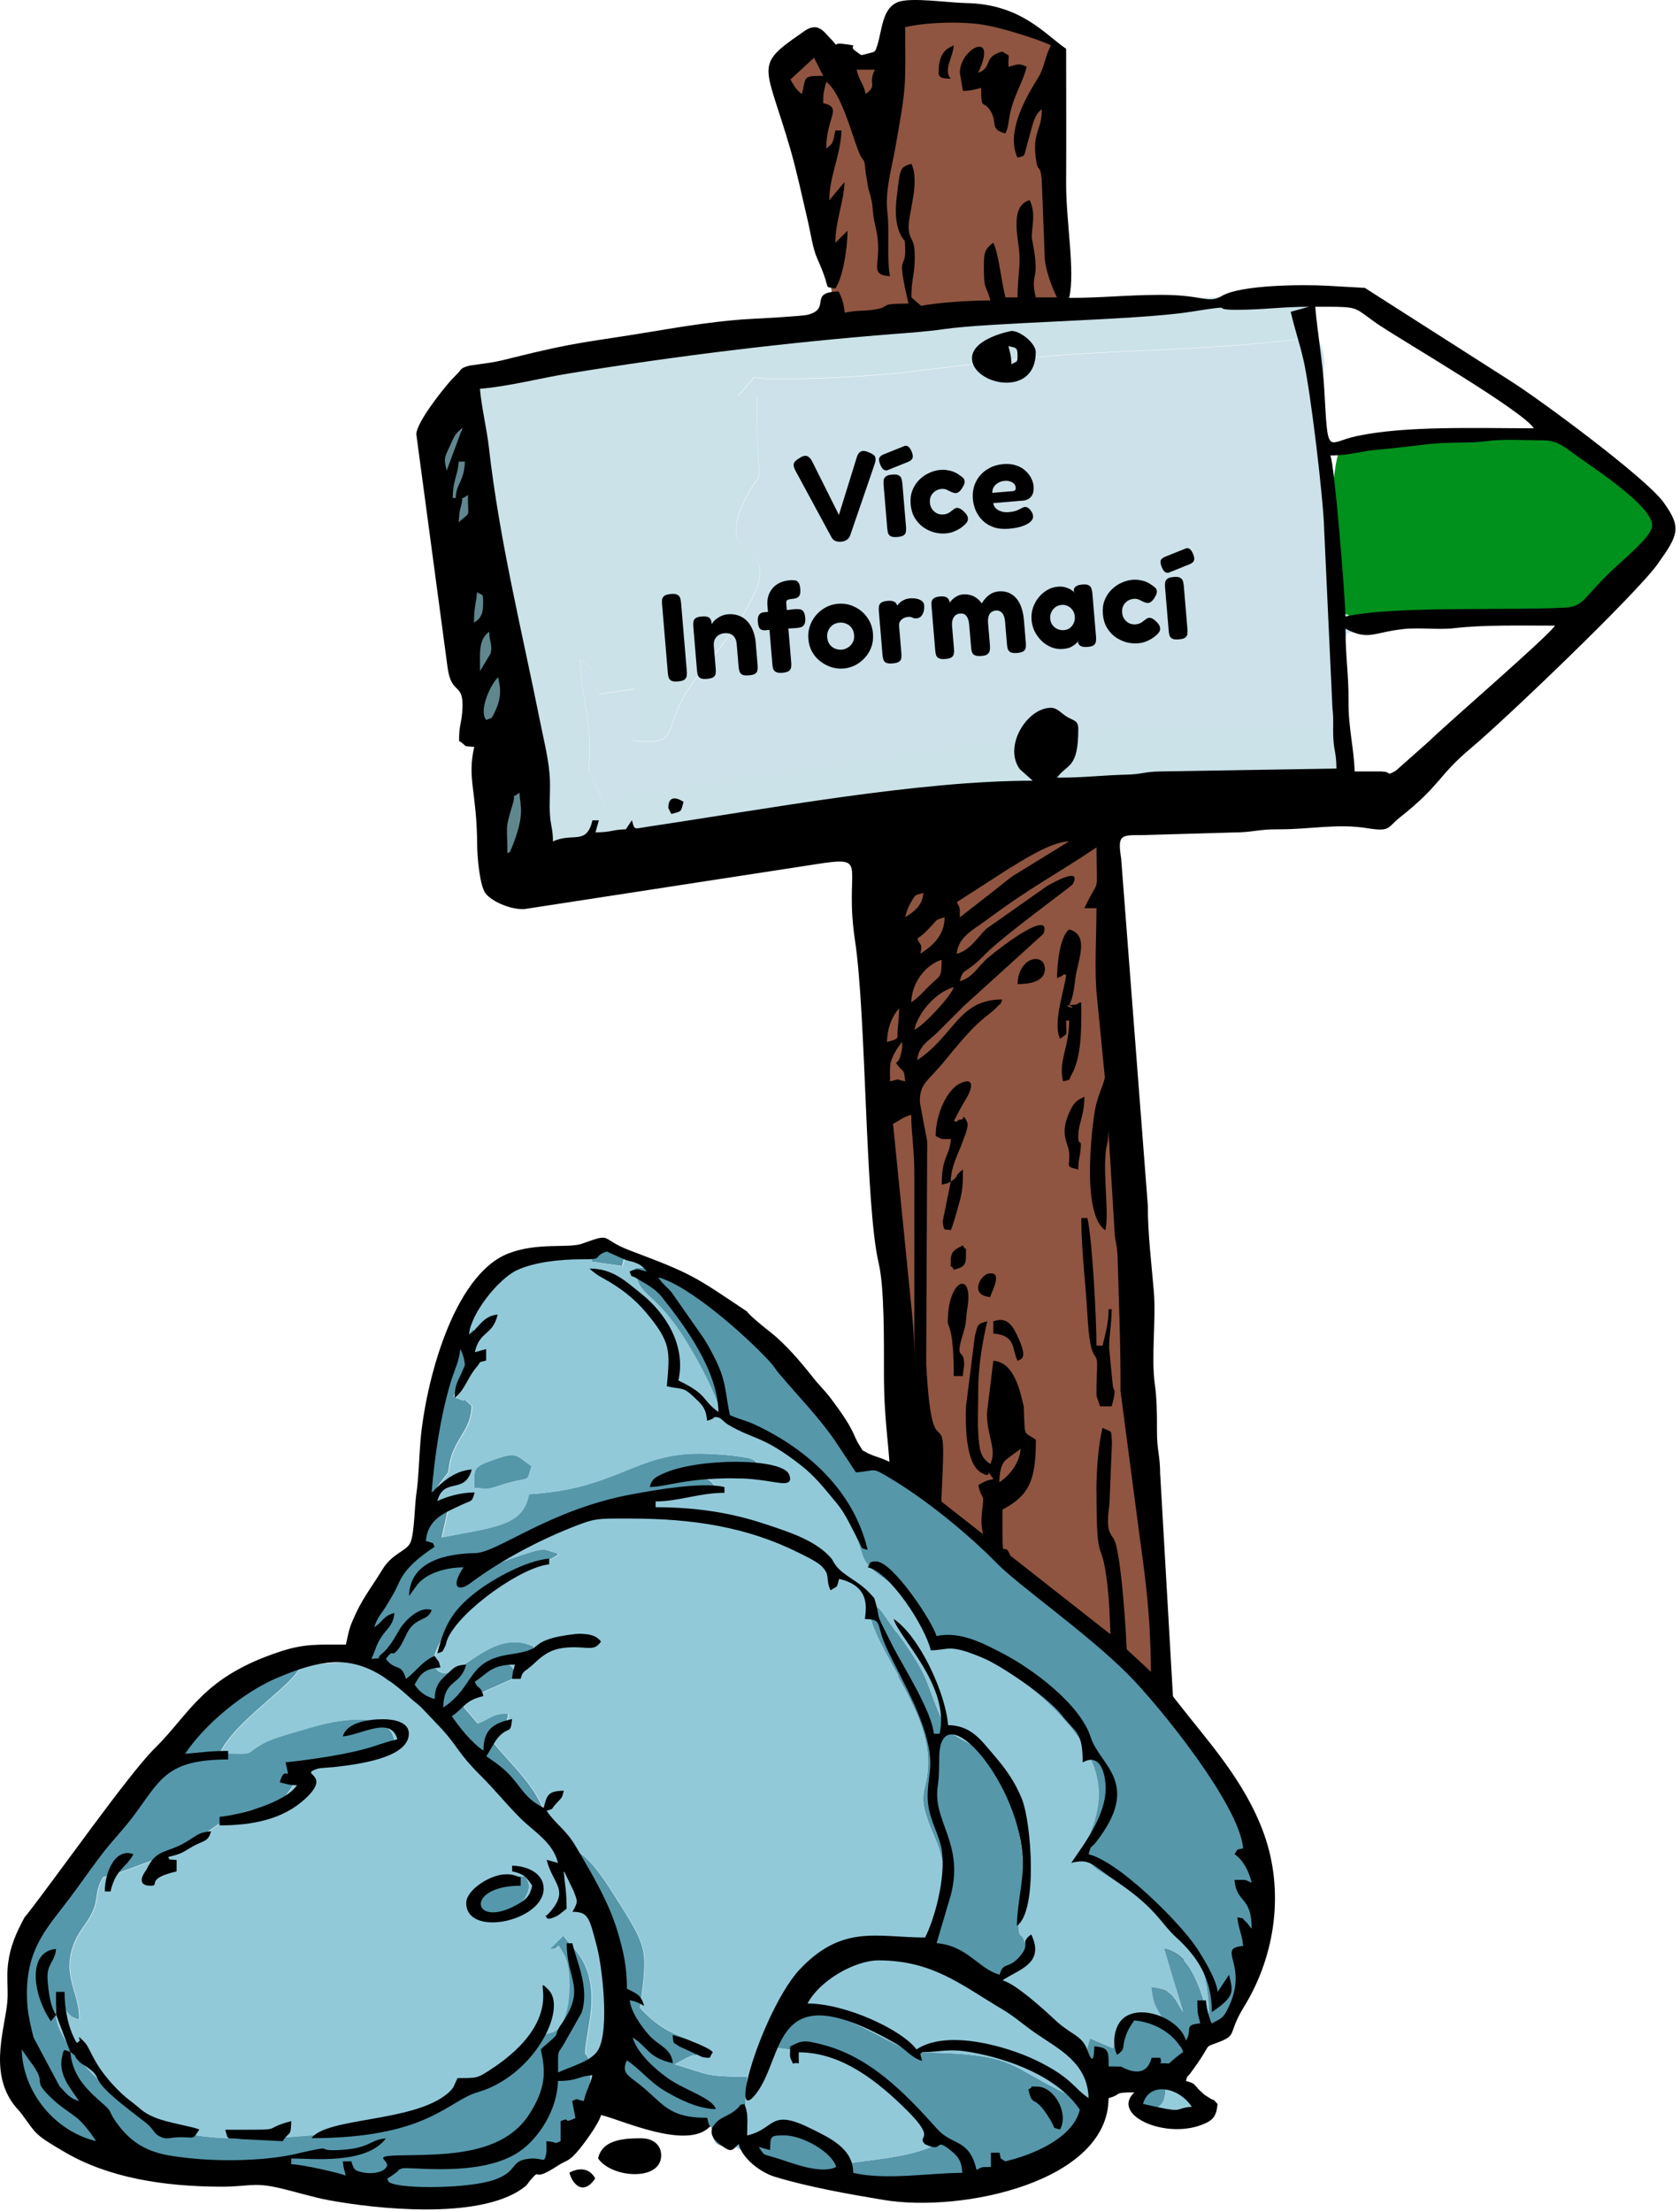 <svg width="174" height="229" viewBox="0 0 174 229" fill="none" xmlns="http://www.w3.org/2000/svg">
<path fill-rule="evenodd" clip-rule="evenodd" d="M138.911 46.052C137.496 49.21 137.666 60.087 139.147 63.52C139.33 63.612 139.605 63.547 139.71 63.769L146 64.058C151.019 63.402 159.314 63.966 163.324 63.311C166.993 62.695 172.196 56.614 172.602 53.089C171.016 50.77 168.776 50.246 166.666 48.319C164.268 46.118 163.822 44.545 159.747 44.519C153.627 44.48 144.965 45.03 138.911 46.052Z" fill="#00901C"/>
<path fill-rule="evenodd" clip-rule="evenodd" d="M139.445 76.192C139.76 72.837 138.423 67.976 139.576 65.512L143.861 65.106C145.185 64.7 145.421 64.464 146.011 64.071L139.721 63.782C139.603 63.546 139.34 63.625 139.157 63.533C137.676 60.087 136.235 49.223 137.637 46.065C134.833 42.331 138.633 38.897 136.418 34.848C126.603 36.342 115.727 36.172 107.484 36.984C101.692 37.561 98.507 38.006 93.24 38.622C90.239 38.976 80.293 39.526 78.104 39.094L76.466 40.994L78.406 41.073L78.471 46.694C78.812 50.442 78.72 48.739 77.318 51.451C72.509 60.781 86.098 52.971 72.469 69.771C67.896 75.406 71.237 77.201 65.59 76.69L65.786 71.33L62.051 71.881C61.029 69.168 61.973 69.771 60.125 68.277C60.151 71.54 61.095 74.685 61.095 76.992C61.095 82.154 60.44 77.817 62.523 83.19C67.018 80.988 65.445 82.443 68.433 81.722L107.72 75.956C113.433 75.799 135.291 73.964 139.458 76.205L139.445 76.192Z" fill="#CCE1EA"/>
<path fill-rule="evenodd" clip-rule="evenodd" d="M89.517 86.872C87.984 93.804 91.994 84.028 91.116 100.736C90.736 108.022 94.091 137.887 94.707 147.637C95.047 152.983 95.087 158.291 95.466 163.585C95.794 168.25 97 173.19 97.196 178.707C97.419 184.801 96.895 207.366 98.507 211.009L100.512 211.297C102.438 209.489 101.901 210.066 102.189 206.711C103.552 208.768 103.591 208.939 106.631 208.834C110.523 208.703 109.934 209.686 112.083 209.79C116.813 210.026 109.409 210.341 113.288 209.673C113.498 209.633 113.681 209.555 113.891 209.502C114.101 209.45 114.284 209.371 114.481 209.306C114.677 209.24 114.861 209.161 115.044 209.096C117.442 208.166 115.464 209.266 117.338 207.812C118.438 206.947 117.993 208.768 119.329 207.786C123.483 204.706 121.557 199.517 121.334 190.514C121.203 185.469 120.247 180.175 120.509 176.414C121.138 167.398 119.578 155.46 118.202 146.615L115.293 101.457C115.031 83.085 116.827 87.239 108.571 85.863C105.373 85.326 106.671 87.174 104.574 85.824C100.957 83.478 100.59 85.037 95.978 86.151C93.579 86.728 91.601 86.518 89.491 86.872H89.517Z" fill="#8F5540"/>
<path fill-rule="evenodd" clip-rule="evenodd" d="M89.691 14.785C87.961 13.305 88.157 12.754 87.725 10.002C88.433 10.71 87.777 11.169 89.428 10.88L91.46 9.753C91.564 9.452 91.853 9.478 92.049 9.36C91.682 11.706 91.695 13.658 89.691 14.785ZM94.893 32.044C107.119 32.28 100.567 30.681 106.019 31.1C108.915 31.323 107.539 31.782 110.343 30.93C110.264 29.095 110.618 26.632 110.159 24.574C109.57 21.94 108.901 22.7 109.019 18.481C109.15 13.868 109.832 8.967 109.36 4.472C102.127 0.24 94.775 -0.075 92.836 3.542L89.166 6.372C87.908 7.447 88.171 6.975 86.821 8.325C85.628 6.32 85.34 5.232 82.588 4.983C80.059 8.823 81.513 13.226 83.309 18.376C85.248 23.945 85.432 26.632 86.559 32.398C90.044 32.463 91.027 31.913 94.893 32.07V32.044Z" fill="#8F5540"/>
<path fill-rule="evenodd" clip-rule="evenodd" d="M94.891 32.044C94.931 34.638 87.986 34.232 83.949 34.52L60.873 37.259C57.728 37.823 49.079 38.675 48.987 39.775L48.646 40.942C47.664 45.581 49.21 42.566 47.742 44.322C49.223 50.744 49.288 57.388 49.996 60.939C51.451 68.251 54.805 81.971 53.941 88.772C52.407 89.467 52.538 89.349 51.149 88.628L54.399 91.708C58.514 92.573 51.647 91.76 55.788 91.917C57.584 91.983 58.671 91.249 59.955 90.921C64.123 89.873 64.332 91.826 69.246 88.982C66.023 85.195 68.29 87.947 62.393 87.016C66.481 88.078 75.13 85.234 80.018 84.422C95.756 81.827 123.262 80.713 139.472 80.412L139.433 76.166C135.266 73.925 113.408 75.747 107.694 75.917L68.408 81.683C65.42 82.404 66.992 80.949 62.498 83.15C60.414 77.778 61.069 82.102 61.069 76.952C61.069 74.646 60.126 71.501 60.099 68.238C61.947 69.745 61.004 69.129 62.026 71.841L65.761 71.291L65.564 76.651C71.212 77.175 67.87 75.367 72.444 69.732C86.059 52.945 72.483 60.742 77.292 51.412C78.695 48.699 78.786 50.39 78.446 46.655L78.38 41.033L76.441 40.955L78.079 39.055C80.267 39.487 90.213 38.923 93.214 38.583C98.482 37.967 101.666 37.508 107.458 36.945C115.701 36.132 126.578 36.303 136.393 34.809L135.358 30.746C131.086 30.746 126.617 30.628 122.175 31.009C120.209 31.179 118.374 31.271 116.422 31.454C113.762 31.703 111.521 32.699 110.328 30.904C107.537 31.769 108.9 31.297 106.004 31.074C100.553 30.655 107.105 32.253 94.878 32.017L94.891 32.044Z" fill="#CAE2E8"/>
<path fill-rule="evenodd" clip-rule="evenodd" d="M51.137 88.628C52.539 89.349 52.395 89.48 53.928 88.772C54.793 81.971 51.438 68.238 49.983 60.939C49.276 57.388 49.21 50.744 47.73 44.322L46.537 42.894C42.422 47.952 46.013 51.228 47.861 64.582C48.647 70.295 51.556 84.016 51.15 88.628H51.137Z" fill="#60878E"/>
<path fill-rule="evenodd" clip-rule="evenodd" d="M92.494 116.344C93.228 115.951 93.556 115.623 94.381 115.4C94.381 117.366 94.696 118.978 94.696 121.376V140.875C94.696 138.464 94.565 136.891 94.329 134.637L92.494 116.344ZM92.809 110.054C93.503 111.076 93.634 110.486 93.752 111.941C92.534 111.679 93.398 111.679 92.18 111.941C92.18 110.276 92.035 110.041 92.9 108.573L93.438 107.839C93.438 108.403 93.477 108.442 93.333 108.992C93.149 109.713 93.176 109.687 92.809 110.041V110.054ZM91.865 107.852C91.891 106.712 92.193 105.638 92.835 104.733L93.123 104.393C93.123 105.271 93.005 106.201 92.966 106.62C92.874 107.485 93.307 107.485 91.865 107.865V107.852ZM94.696 106.594C95.128 104.733 97.002 102.663 98.784 102.191C98.548 103.069 95.574 106.28 94.696 106.594ZM94.381 103.764C94.434 101.444 96.19 99.714 97.526 99.361C97.526 101.248 97.382 100.959 96.347 101.955C95.6 102.676 95.194 103.213 94.381 103.764ZM95.325 98.732C95.574 97.578 95.299 97.958 95.01 97.159C95.652 96.727 95.783 96.556 96.347 95.98C97.068 95.233 96.819 95.233 97.841 94.958C97.801 96.936 96.53 97.932 95.325 98.732ZM93.752 94.958C93.909 94.276 94.067 93.87 94.368 93.372C94.853 92.559 94.696 92.691 95.639 92.442C95.521 93.817 94.63 94.381 93.752 94.958ZM99.413 94.958C99.387 93.778 99.479 94.171 99.099 93.385L104.458 89.939C105.874 89.1 108.796 87.147 110.735 87.095L104.891 90.686C103.882 91.419 103.148 92.088 102.244 92.756L99.413 94.958ZM52.552 88.353C52.552 85.247 52.264 86.034 53.103 83.242C53.535 81.801 52.709 82.862 53.81 82.063C53.837 83.452 54.426 84.199 53.063 87.606C52.631 88.681 52.867 87.999 52.552 88.353ZM50.351 74.515C49.512 73.506 50.954 70.584 51.609 70.112C51.661 70.767 52.185 71.868 51.203 73.794C50.875 74.436 51.045 74.266 50.351 74.528V74.515ZM49.722 69.483C49.722 67.556 49.525 66.233 50.665 65.394C50.691 66.508 51.058 66.796 50.783 67.701L49.709 69.483H49.722ZM143.129 79.861H140.299C140.246 77.555 139.643 75.314 139.67 72.628C139.696 69.876 139.355 68.054 139.355 65.08C141.766 66.351 142.186 65.46 145.37 65.119C147.06 64.936 148.948 65.224 150.625 65.027C153.731 64.674 157.465 64.765 161.056 64.765C160.27 65.945 150.389 74.436 147.925 76.808L144.584 79.77C143.483 80.412 144.191 79.874 143.129 79.874V79.861ZM49.093 64.451C49.093 62.773 49.302 62.551 49.407 61.306C50.023 61.725 50.036 61.266 50.036 62.564C50.036 63.599 49.735 64.071 49.093 64.451ZM47.52 54.072C47.533 53.26 47.612 52.88 47.743 52.408C48.123 50.993 47.415 52.002 48.464 51.242C48.464 53.876 48.778 52.84 47.52 54.072ZM46.891 51.556C46.891 49.748 47.389 49.302 47.52 47.782H48.149C48.097 49.8 47.206 50.141 47.206 51.556H46.891ZM137.783 47.153C139.774 47.153 140.954 46.681 142.828 46.537C144.571 46.393 146.628 46.118 148.214 45.947C150.153 45.738 152.224 45.908 153.914 45.672C155.814 45.41 157.872 45.594 159.798 45.581C161.357 45.581 162.117 46.341 163.257 47.153C165.026 48.424 171.12 52.369 171.12 54.387C171.12 55.566 168.185 57.807 166.324 59.655C163.939 62.04 163.926 62.8 162.026 62.904C156.168 63.219 144.178 62.708 139.355 63.822C139.303 61.646 138.228 48.07 137.783 47.153ZM46.262 48.726C45.961 47.428 46 47.455 46.577 46.21C46.996 45.305 47.088 44.873 47.887 44.336L46.262 48.726ZM143.011 33.761C145.711 35.556 157.623 42.475 158.867 44.336C152.839 44.336 145.567 44.06 140.495 45.148C137.363 45.816 137.56 47.441 137.154 40.26C136.996 37.508 136.433 34.311 136.223 31.756C141.242 31.756 139.892 31.69 143.024 33.774L143.011 33.761ZM133.681 32.267C134.1 34.127 134.611 35.517 135.018 37.338C135.738 40.496 137.062 51.608 137.141 54.714L138.005 73.349C138.15 74.423 138.032 75.34 138.097 76.415C138.163 77.83 138.412 77.909 138.412 79.56L120.157 79.861C118.467 79.888 118.31 80.15 116.711 80.189C114.129 80.254 112.347 80.504 109.477 80.504C110.539 79.036 111.679 79.612 111.679 75.472C111.679 74.528 111.168 74.62 110.46 74.174C109.884 73.807 109.477 73.27 108.848 73.27C106.359 73.27 103.895 77.28 105.625 79.626L106.961 80.818C95.102 80.818 79.521 83.727 67.295 85.549C65.591 85.798 65.748 86.007 65.447 84.907L64.818 85.85C63.429 85.876 63.35 86.165 61.673 86.165L62.027 84.92H61.358C60.756 87.554 59.314 86.138 57.27 87.108C57.27 85.811 57.021 85.483 56.955 84.278C56.89 83.164 56.995 81.932 56.955 80.805C56.903 78.865 56.326 76.651 55.972 74.869C54.072 65.368 51.727 55.985 50.626 46.249C50.403 44.322 49.853 42.056 49.709 40.247C52.723 39.998 55.933 39.146 58.829 38.675C69.863 36.866 81.526 35.438 92.769 34.56C93.975 34.468 96.255 34.298 97.644 34.088C102.571 33.354 117.694 33.158 123.211 32.293C128.583 31.454 125.045 32.07 128.02 32.07C130.995 32.07 132.593 31.756 135.568 31.756L133.668 32.28L133.681 32.267ZM84.304 5.966L85.261 7.853C83.151 7.853 83.492 7.893 83.059 9.74C82.378 9.242 82.26 8.862 81.867 8.233L84.304 5.979V5.966ZM89.664 9.727C89.388 8.522 88.995 8.417 88.72 7.211H90.607C89.86 8.757 90.935 8.81 89.664 9.727ZM86.519 29.855C87.344 28.637 87.777 25.583 87.777 23.88L86.519 25.138C86.519 22.858 87.41 20.918 87.462 18.848L85.89 20.735C85.89 18.271 87.095 15.978 87.148 13.501H86.519C86.243 14.694 86.388 14.786 85.575 15.388C85.575 12.06 87.331 11.169 85.261 10.671C85.261 9.426 85.365 9.386 85.575 8.469C87.121 9.596 88.222 13.894 88.877 15.559C89.506 17.197 89.48 15.873 89.664 17.917L89.939 19.529C90.607 21.639 90.201 21.495 90.686 23.5C91.59 27.221 89.716 28.388 92.18 28.597C91.839 27.117 92.153 24.024 91.904 21.94C91.656 19.778 92.337 17.472 92.678 15.572C93.923 8.666 93.765 9.124 93.752 2.808C95.823 2.323 99.623 2.153 102.126 2.612C103.921 2.939 107.499 4.04 108.848 4.695C108.272 5.796 108.232 6.608 107.734 7.67C107.368 8.443 103.869 13.174 105.389 16.332C106.359 15.978 105.887 16.581 106.686 13.855C106.974 12.859 107.132 11.863 107.905 11.3C107.905 13.514 106.935 13.606 107.276 16.319C107.499 18.101 107.682 16.764 107.892 18.533L108.206 26.71C108.259 27.916 109.032 29.96 109.477 30.786H107.276C106.634 28.047 107.8 29.384 106.922 24.941C106.922 24.889 106.896 24.797 106.883 24.745C106.752 23.749 107.381 22.242 106.647 20.722C104.983 21.167 105.192 23.356 105.481 25.361C105.795 27.483 105.389 28.257 105.389 30.786H104.131C103.607 28.558 103.449 26.33 102.873 25.125C101.903 25.846 101.89 26.252 101.903 27.955C101.903 30.117 102.218 29.619 102.571 31.1C100.37 31.1 97.12 31.323 95.403 31.664L94.394 30.786C94.394 28.925 94.683 28.637 94.735 27.012C94.814 24.627 94.276 25.033 94.119 23.827C93.936 22.373 95.351 18.966 94.394 16.961C93.176 17.288 93.241 17.459 92.9 20.184C92.704 21.704 92.717 23.028 93.202 24.142C93.7 25.308 93.713 24.286 93.752 25.754C93.818 28.126 92.782 25.832 94.093 31.428C90.909 31.428 92.271 31.703 90.882 31.991C89.677 32.24 88.746 32.083 87.488 32.371C87.41 31.402 87.187 30.851 86.859 30.17C83.623 30.248 86.191 31.952 83.623 32.594C83.085 32.725 78.709 32.974 78.053 33C74.777 33.145 70.846 33.774 67.714 34.298C61.005 35.425 59.995 35.307 53.142 37.023C52.238 37.246 51.831 37.364 50.822 37.535L48.621 37.849C47.612 38.111 47.743 38.321 47.468 38.583L46.695 39.382C45.725 40.483 43.183 43.694 43.117 44.938L46.354 69.077C46.76 72.182 48.175 70.413 47.861 73.833C47.743 75.078 47.546 75.105 47.546 76.69C48.556 77.359 47.769 77.201 49.119 77.319C48.359 80.595 49.381 81.906 49.42 87.396C49.42 88.746 49.696 91.734 50.298 92.494C51.058 93.438 53.09 94.198 54.321 94.106L85.339 89.336C89.952 88.707 87.423 89.847 88.55 97.329C89.729 105.126 89.598 124.796 91 130.732C91.603 133.275 91.551 138.765 91.551 142.12C91.551 147.584 92.193 149.943 92.193 153.429L93.176 176.348C93.516 179.507 94.407 183.687 94.394 187.081C94.394 189.531 94.512 190.435 94.84 192.611C95.233 195.14 94.814 196.149 94.709 198.128L95.01 203.776C95.023 205.243 95.364 207.877 95.652 209.109C96.976 209.463 96.452 209.712 97.434 209.004C98.679 208.087 96.819 207.943 99.112 208.48C99.112 206.462 98.811 205.899 98.784 204.09C98.758 202.072 98.706 200.906 98.522 199.32C98.181 196.346 98.706 192.663 98.457 189.636L97.212 171.067C97.212 171.067 97.317 171.159 97.33 171.264L98.011 172.784C98.653 175.156 99.335 186.399 100.082 189.924C100.54 192.074 99.688 196.922 100.173 200.185L100.907 207.628C101.169 209.096 100.881 208.742 101.929 209.45C103.685 208.27 102.663 206.659 102.558 204.418C102.467 202.334 102.021 200.644 101.929 198.757L101.589 194.354C101.707 191.825 102.584 194.288 101.759 190.763C100.96 187.356 100.357 174.134 99.806 172.247C99.348 170.674 98.47 171.277 98.457 165.734C97.893 163.336 98.221 161.043 97.998 159.902C97.788 158.828 97.618 159.038 97.513 157.871C97.317 155.617 97.933 150.048 97.566 148.829C97.199 147.584 96.373 149.498 95.927 141.203L96.032 118.165L95.272 114.129C95.207 112.124 96.163 111.901 97.867 109.792C101.811 104.904 102.087 105.493 103.292 104.209C103.751 103.724 103.541 104.17 103.803 103.462C99.269 103.462 98.889 107.158 94.997 109.752C95.128 108.232 96.242 107.721 97.12 106.843C98.09 105.873 98.824 105.14 99.793 104.17L108.075 96.661C108.77 94.682 105.9 96.543 105.389 96.871C104.524 97.434 103.187 98.417 102.322 99.151C101.3 100.016 100.776 101.208 99.4 101.575C99.806 100.068 99.82 101.051 101.995 98.823C103.908 96.858 110.984 91.76 111.115 91.524C112.085 89.65 109.019 91.393 108.429 91.734L102.152 96.15C101.182 97.094 100.475 98.378 99.086 98.745C99.23 97.002 100.829 96.229 102.008 95.364C107.105 91.59 109.006 90.777 113.566 87.724C113.566 92.979 113.985 90.502 112.308 94.014H113.566C113.566 96.661 113.33 100.606 113.605 103.095L114.431 111.548C114.221 112.583 113.618 113.487 113.356 115.217C112.924 118.087 112.177 125.805 114.483 127.364C114.876 125.687 114.287 122.057 114.496 119.515C114.601 118.296 114.798 118.44 114.798 116.986L115.414 127.063C115.453 128.623 115.702 128.636 115.754 130.182C115.885 134.886 116.069 139.04 116.056 144.033L117.995 158.762C119.201 167.28 119.24 169.953 119.201 177.999C119.175 181.485 119.122 179.782 119.686 181.918C119.856 182.547 120.157 189.073 120.157 189.938C120.157 192.663 119.882 195.664 120.288 198.298C120.878 202.19 119.751 203.959 121.101 205.977C122.241 205.715 122.935 205.335 122.608 202.937C122.411 201.509 122.359 200.316 122.359 198.429C122.359 193.122 121.704 185.115 121.73 179.873L120.157 152.512C120.157 150.703 119.817 150.14 119.83 148.122C119.83 146.182 119.817 144.793 119.607 143.312C119.214 140.403 119.751 136.669 119.502 133.668C119.292 131.125 118.86 127.561 118.886 124.848L116.121 88.89C115.754 86.492 116.003 86.427 118.231 86.453L127.705 86.178C129.697 86.178 130.313 85.837 132.41 85.85C135.778 85.863 138.49 85.221 141.688 85.745C144.047 86.125 143.68 85.653 145.003 84.605C149.249 81.251 148.921 80.32 152.328 77.463C155.801 74.567 169.416 61.542 171.657 58.423C173.859 55.343 174.186 54.623 172.286 51.989C170.478 49.472 159.261 41.164 156.116 39.225L141.36 29.803L137.468 29.58C134.86 29.436 128.505 29.488 126.565 30.628C125.071 31.493 124.744 30.511 120.17 30.524C116.593 30.537 114.156 30.838 110.735 30.838C111.377 28.047 110.395 22.91 110.421 18.887C110.447 14.274 110.421 9.662 110.421 5.049C108.272 3.607 105.795 0.423 100.055 0.318C98.286 0.292 94.329 -0.311 93.005 0.213C91.131 0.947 91.42 3.686 90.607 5.363C88.851 5.77 89.428 5.835 88.72 5.363C87.58 4.617 89.428 4.813 87.279 4.538C86.047 4.381 87.135 5.154 85.863 3.83C85.274 3.214 84.684 2.323 83.387 3.162L83.02 3.424C83.02 3.424 82.889 3.516 82.836 3.555C78.053 6.857 79.311 6.687 81.84 15.375C82.535 17.773 83.085 20.394 83.688 22.962C83.963 24.142 84.186 25.741 84.632 26.737C86.283 30.406 85.117 29.502 86.519 29.882V29.855Z" fill="black"/>
<path fill-rule="evenodd" clip-rule="evenodd" d="M103.499 153.455C103.525 152.512 103.63 151.739 104.088 151.201C104.167 151.11 105.543 150.101 105.713 149.983C105.595 151.437 104.599 152.721 103.512 153.442L103.499 153.455ZM103.499 163.519C103.499 165.498 103.276 175.012 103.721 176.506C104.049 177.593 103.983 176.755 104.128 178.301C104.324 180.502 104.665 183.752 105.32 185.626C106.277 188.365 104.049 190.58 105.032 192.794C105.412 193.646 105.097 193.436 106.329 193.712C106.788 192.755 106.762 188.234 106.644 187.107C106.46 185.495 106.355 186.557 105.897 185.023C105.713 184.447 105.477 181.105 105.425 180.463L104.442 171.041C104.35 169.259 105.386 162.694 104.573 160.872C103.826 159.208 103.826 162.641 103.826 156.273C106.617 154.792 107.286 153.232 107.286 149.039C106.146 148.279 106.159 148.58 106.093 147.231L106.028 145.58C105.608 143.81 105.019 141.045 102.883 140.862L102.227 146.209C102.162 148.607 103.302 150.022 102.568 151.555C101.494 150.834 101.428 149.996 101.323 148.397C101.232 147.139 101.323 145.606 101.31 144.322C101.297 141.53 101.729 139.014 102.254 136.773C101.192 137.062 101.284 137.101 100.969 138.307L100.052 145.566C99.987 147.44 99.974 151.516 101.638 152.459C103.053 153.272 101.769 151.555 102.896 153.115C102.725 153.193 102.28 153.115 101.323 153.744C101.756 155.604 101.965 154.32 101.729 156.338C101.546 157.924 101.716 158.12 101.861 159.182C102.175 161.488 101.14 163.401 103.525 163.506L103.499 163.519Z" fill="black"/>
<path fill-rule="evenodd" clip-rule="evenodd" d="M113.568 154.399C113.568 163.244 114.144 158.16 114.8 165.118C115.114 168.499 114.97 175.3 115.691 177.751C116.713 181.223 115.782 184.552 116.713 186.478C118.259 185.915 117.656 183.569 117.656 179.559C117.656 176.545 116.687 179.769 116.713 171.696C116.713 169.678 116.136 161.003 115.429 159.457C115.088 158.71 114.472 158.762 114.904 155.748L115.167 149.34C115.062 147.847 115.219 148.345 114.184 147.807C113.764 149.642 113.555 152.132 113.555 154.412L113.568 154.399Z" fill="black"/>
<path fill-rule="evenodd" clip-rule="evenodd" d="M99.414 7.526L99.729 9.413C100.685 9.386 100.882 9.269 101.616 9.098C101.616 11.627 101.851 10.225 102.625 11.549C103.332 12.767 102.467 13.37 104.132 13.816C104.63 12.794 104.302 12.296 105.036 10.317C105.455 9.177 106.071 8.037 106.333 6.91C105.442 6.49 105.429 6.687 104.446 6.91C104.407 5.298 104.734 6.006 103.817 5.337C101.734 5.888 102.874 6.975 101.301 7.539C103.45 3.044 99.414 4.944 99.414 7.539V7.526Z" fill="black"/>
<path fill-rule="evenodd" clip-rule="evenodd" d="M109.477 101.248C110.682 100.815 109.817 100.723 110.42 100.933C110.302 102.27 108.992 105.887 109.791 107.538C110.695 106.869 110.42 107.276 110.42 105.651H110.735C110.735 108.468 109.595 109.779 110.106 111.941C111.062 111.679 110.59 111.928 110.984 111.246C111.979 109.516 111.993 106.686 111.993 104.707C111.993 103.095 111.993 104.013 111.154 104.026C109.503 104.026 111.927 104.615 110.735 104.078C111.154 103.213 111.233 102.44 111.377 101.261C111.613 99.478 112.897 96.792 110.735 96.216C109.752 96.936 109.477 99.95 109.477 101.248Z" fill="black"/>
<path fill-rule="evenodd" clip-rule="evenodd" d="M104.76 37.718C104.734 36.761 104.616 36.565 104.446 35.831C105.154 36.014 105.389 35.897 105.389 36.775C105.389 37.653 105.285 37.351 104.76 37.718ZM100.672 37.089C100.672 39.802 107.276 41.296 107.276 36.46C107.276 35.543 105.704 34.258 104.76 34.258C104.76 34.258 100.672 35.005 100.672 37.089Z" fill="black"/>
<path fill-rule="evenodd" clip-rule="evenodd" d="M113.565 144.492L113.932 145.579H115.137C115.308 144.872 115.373 144.872 115.452 144.02C115.412 143.954 115.373 143.85 115.36 143.797C115.347 143.745 115.294 143.64 115.268 143.574L114.901 139.84C114.783 138.726 115.137 137.193 115.137 135.528H114.823C114.823 136.957 114.469 138.136 114.194 139.302H113.565C113.565 136.682 113.145 128.347 112.621 126.093H111.992C111.992 129.422 112.438 132.763 112.608 135.856C112.962 142.303 113.787 138.949 113.604 142.133C113.565 142.932 113.565 143.692 113.565 144.492Z" fill="black"/>
<path fill-rule="evenodd" clip-rule="evenodd" d="M98.47 122.319C98.496 120.708 99.243 119.476 99.701 118.191C99.924 117.576 100.37 116.567 100.16 116.134C99.649 115.125 99.846 115.898 99.597 115.898C98.941 115.885 99.361 116.278 98.797 116.029C99.282 115.099 99.597 114.509 100.16 113.566C100.671 112.701 100.986 111.417 99.413 112.164C98.155 112.766 96.91 115.23 96.91 117.602C97.749 118.008 97.251 117.89 98.483 117.916C98.325 119.83 97.539 119.646 97.539 122.634C98.325 122.424 97.828 122.634 98.483 122.319H98.47Z" fill="black"/>
<path fill-rule="evenodd" clip-rule="evenodd" d="M98.156 136.786C98.156 137.429 98.785 137.311 98.785 142.448H99.729C99.729 142.172 99.86 141.36 99.86 141.334C99.886 139.316 98.772 141.15 99.82 137.822C100.109 136.918 100.03 136.367 100.201 135.345C100.83 131.453 98.169 132.37 98.169 136.8L98.156 136.786Z" fill="black"/>
<path fill-rule="evenodd" clip-rule="evenodd" d="M111.678 121.061C111.678 120.144 111.796 119.974 111.874 119.358C112.123 117.431 111.678 118.952 111.678 117.615C111.678 116.278 112.307 115.558 112.307 113.526C111.547 113.933 111.298 114.037 110.865 114.915C109.66 117.366 110.629 118.309 110.721 119.201C110.891 120.825 110.184 120.681 111.678 121.074V121.061Z" fill="black"/>
<path fill-rule="evenodd" clip-rule="evenodd" d="M117.969 193.712C117.969 196.28 118.362 198.455 117.891 199.595C117.275 201.076 117.314 200.735 117.655 202.203H118.913C119.083 201.456 119.267 201.024 119.267 199.989C119.267 199.569 119.24 199.228 119.122 198.848C119.096 198.77 119.057 198.704 119.018 198.626L118.69 198.01C118.428 197.145 118.585 193.895 118.585 192.768C118.061 193.135 117.956 192.807 117.956 193.712H117.969Z" fill="black"/>
<path fill-rule="evenodd" clip-rule="evenodd" d="M106.017 197.486C106.017 198.691 105.925 197.603 106.331 198.429C108.192 197.931 108.218 195.192 108.218 193.397C106.384 193.554 106.017 195.9 106.017 197.486Z" fill="black"/>
<path fill-rule="evenodd" clip-rule="evenodd" d="M98.472 122.319L97.633 126.447C97.751 127.64 97.947 127.168 98.472 127.351C98.747 126.775 99.179 125.084 99.363 124.468C99.703 123.25 99.73 122.608 99.73 121.074C98.734 121.808 99.481 121.599 98.472 122.332V122.319Z" fill="black"/>
<path fill-rule="evenodd" clip-rule="evenodd" d="M106.961 200.001C106.961 202.033 109.162 202.518 109.162 199.058C109.162 197.525 106.961 197.695 106.961 200.001Z" fill="black"/>
<path fill-rule="evenodd" clip-rule="evenodd" d="M105.391 101.877C106.439 101.877 108.221 101.693 108.221 100.304C108.221 98.574 105.456 98.981 105.391 101.877Z" fill="black"/>
<path fill-rule="evenodd" clip-rule="evenodd" d="M102.875 136.786V138.044C105.234 138.241 104.775 139.578 105.391 140.875C105.692 140.652 106.597 140.823 105.299 138.136C104.723 136.944 104.12 136.341 102.875 136.786Z" fill="black"/>
<path fill-rule="evenodd" clip-rule="evenodd" d="M117.025 192.768C118.414 192.388 117.811 192.585 118.074 190.947C118.257 189.741 118.847 189.702 117.34 189.308C116.842 190.331 117.025 191.313 117.025 192.768Z" fill="black"/>
<path fill-rule="evenodd" clip-rule="evenodd" d="M102.558 134.271C102.689 133.707 103.973 131.532 102.348 131.846C101.549 132.003 100.369 134.087 102.558 134.271Z" fill="black"/>
<path fill-rule="evenodd" clip-rule="evenodd" d="M97.211 7.526C97.211 8.168 97.853 8.102 98.469 8.155C97.683 7.224 98.665 6.058 98.784 4.695C98.259 4.97 97.211 5.232 97.211 7.526Z" fill="black"/>
<path fill-rule="evenodd" clip-rule="evenodd" d="M98.47 130.496C98.47 131.702 98.378 130.614 98.784 131.44C99.492 131.243 100.042 131.139 100.042 130.182V129.867C100.042 128.675 100.134 129.75 99.728 128.924C99.046 129.291 98.47 129.435 98.47 130.496Z" fill="black"/>
<path fill-rule="evenodd" clip-rule="evenodd" d="M69.533 84.264C70.621 83.937 70.49 84.146 70.791 83.006C70.791 83.006 69.219 81.879 69.219 83.635C69.219 83.675 69.533 84.264 69.533 84.264Z" fill="black"/>
<path d="M87.145 56.074C86.903 56.095 86.693 56.069 86.513 55.997C86.341 55.916 86.209 55.788 86.116 55.613L82.383 48.718C82.218 48.41 82.162 48.167 82.217 47.989C82.28 47.801 82.468 47.616 82.783 47.433C82.997 47.285 83.181 47.204 83.336 47.191C83.5 47.169 83.642 47.209 83.764 47.312C83.893 47.405 84.01 47.556 84.115 47.764L86.887 53.306L88.713 47.418C88.78 47.186 88.865 47.01 88.968 46.888C89.08 46.766 89.217 46.697 89.381 46.684C89.545 46.67 89.745 46.718 89.98 46.829C90.366 46.971 90.588 47.134 90.647 47.321C90.714 47.497 90.692 47.747 90.579 48.069L88.044 55.451C87.981 55.622 87.867 55.766 87.703 55.884C87.547 55.993 87.361 56.056 87.145 56.074ZM92.946 55.587C92.636 55.614 92.408 55.589 92.262 55.515C92.116 55.431 92.02 55.318 91.973 55.174C91.934 55.021 91.908 54.862 91.894 54.698L91.515 50.181C91.5 50.008 91.504 49.847 91.526 49.697C91.549 49.548 91.621 49.424 91.743 49.327C91.873 49.221 92.098 49.154 92.417 49.127C92.728 49.101 92.952 49.13 93.089 49.214C93.235 49.298 93.328 49.412 93.366 49.556C93.412 49.7 93.444 49.862 93.459 50.044L93.837 54.548C93.85 54.712 93.847 54.873 93.825 55.032C93.812 55.18 93.739 55.304 93.609 55.402C93.486 55.499 93.266 55.561 92.946 55.587ZM91.872 48.691C91.718 48.712 91.584 48.676 91.472 48.581C91.368 48.485 91.268 48.324 91.171 48.098C91.05 47.804 91.014 47.581 91.062 47.429C91.111 47.277 91.26 47.147 91.512 47.039L93.732 46.149C93.877 46.128 94.007 46.17 94.12 46.273C94.232 46.368 94.333 46.529 94.421 46.756C94.54 47.033 94.571 47.252 94.515 47.413C94.467 47.565 94.322 47.694 94.079 47.802L91.872 48.691ZM97.934 55.221C97.554 55.253 97.16 55.217 96.752 55.112C96.351 54.998 95.971 54.817 95.611 54.569C95.259 54.312 94.967 53.988 94.735 53.599C94.501 53.202 94.362 52.736 94.317 52.201C94.272 51.666 94.332 51.187 94.497 50.765C94.661 50.343 94.896 49.98 95.201 49.676C95.505 49.372 95.846 49.135 96.223 48.964C96.607 48.784 96.985 48.679 97.356 48.648C97.675 48.621 97.964 48.636 98.22 48.693C98.485 48.74 98.708 48.808 98.889 48.897C99.079 48.985 99.216 49.065 99.3 49.136C99.457 49.236 99.595 49.337 99.717 49.44C99.839 49.543 99.903 49.685 99.909 49.867C99.909 49.963 99.887 50.065 99.844 50.173C99.8 50.272 99.743 50.377 99.674 50.487C99.446 50.871 99.201 51.056 98.939 51.044C98.807 51.029 98.683 50.996 98.566 50.945C98.457 50.893 98.349 50.841 98.24 50.789C98.139 50.728 98.031 50.681 97.915 50.647C97.799 50.614 97.668 50.603 97.521 50.615C97.271 50.636 97.051 50.711 96.862 50.84C96.673 50.969 96.527 51.138 96.422 51.346C96.327 51.554 96.29 51.787 96.312 52.046C96.333 52.297 96.408 52.516 96.537 52.705C96.674 52.894 96.843 53.04 97.043 53.145C97.251 53.241 97.475 53.278 97.717 53.258C97.864 53.246 97.987 53.218 98.088 53.175C98.197 53.131 98.289 53.084 98.363 53.034C98.436 52.976 98.493 52.932 98.534 52.903C98.632 52.825 98.727 52.756 98.817 52.696C98.907 52.628 99.004 52.59 99.107 52.581C99.228 52.571 99.357 52.608 99.495 52.692C99.631 52.767 99.785 52.898 99.957 53.083C100.111 53.253 100.203 53.414 100.233 53.568C100.272 53.721 100.25 53.871 100.166 54.017C100.083 54.163 99.947 54.309 99.76 54.455C99.696 54.521 99.577 54.61 99.404 54.72C99.239 54.829 99.031 54.934 98.778 55.033C98.535 55.132 98.253 55.194 97.934 55.221ZM104.488 54.736C103.884 54.787 103.353 54.732 102.896 54.57C102.448 54.408 102.073 54.179 101.77 53.883C101.466 53.578 101.229 53.233 101.057 52.847C100.894 52.461 100.796 52.07 100.763 51.673C100.709 51.026 100.807 50.439 101.059 49.914C101.31 49.389 101.683 48.962 102.177 48.634C102.67 48.297 103.253 48.101 103.926 48.044C104.427 48.002 104.865 48.048 105.241 48.181C105.625 48.306 105.945 48.487 106.199 48.727C106.462 48.957 106.662 49.214 106.798 49.498C106.944 49.781 107.028 50.056 107.05 50.324C107.09 50.799 107.003 51.162 106.79 51.415C106.584 51.658 106.305 51.794 105.951 51.824L102.87 52.083C102.906 52.305 103 52.489 103.151 52.633C103.311 52.776 103.502 52.881 103.725 52.949C103.948 53.017 104.18 53.041 104.422 53.021C104.629 53.004 104.809 52.98 104.963 52.95C105.117 52.911 105.248 52.869 105.357 52.825C105.466 52.773 105.566 52.725 105.658 52.683C105.749 52.632 105.828 52.59 105.895 52.559C105.971 52.526 106.043 52.503 106.111 52.488C106.24 52.469 106.359 52.498 106.47 52.576C106.589 52.644 106.698 52.756 106.798 52.913C106.867 53.003 106.913 53.09 106.938 53.175C106.971 53.259 106.991 53.344 106.998 53.431C107.015 53.638 106.923 53.832 106.721 54.014C106.528 54.196 106.241 54.35 105.861 54.478C105.489 54.605 105.031 54.691 104.488 54.736ZM102.781 51.021L104.826 50.849C104.964 50.838 105.062 50.808 105.118 50.76C105.183 50.702 105.21 50.604 105.198 50.466C105.185 50.311 105.126 50.181 105.022 50.077C104.917 49.964 104.78 49.884 104.611 49.838C104.45 49.782 104.266 49.763 104.059 49.78C103.791 49.802 103.558 49.874 103.36 49.995C103.161 50.116 103.009 50.268 102.903 50.45C102.805 50.632 102.764 50.823 102.781 51.021ZM70.219 70.54C69.908 70.566 69.68 70.542 69.535 70.467C69.389 70.384 69.292 70.266 69.245 70.114C69.206 69.961 69.18 69.802 69.166 69.638L68.572 62.558C68.557 62.385 68.557 62.224 68.57 62.075C68.592 61.926 68.669 61.798 68.799 61.691C68.929 61.585 69.153 61.518 69.473 61.491C69.801 61.464 70.033 61.492 70.171 61.576C70.317 61.66 70.409 61.773 70.447 61.918C70.494 62.062 70.525 62.224 70.54 62.406L71.134 69.486C71.148 69.65 71.144 69.811 71.123 69.969C71.1 70.119 71.024 70.247 70.894 70.353C70.772 70.451 70.547 70.513 70.219 70.54ZM73.24 70.274C72.92 70.301 72.688 70.277 72.543 70.202C72.405 70.118 72.313 70.004 72.266 69.86C72.227 69.707 72.201 69.549 72.187 69.385L71.805 64.828C71.791 64.664 71.796 64.512 71.819 64.371C71.841 64.221 71.913 64.098 72.035 64.001C72.166 63.903 72.391 63.84 72.71 63.814C72.987 63.791 73.193 63.812 73.329 63.879C73.464 63.937 73.553 64.017 73.596 64.117C73.648 64.217 73.678 64.315 73.686 64.41C73.693 64.496 73.707 64.556 73.727 64.589L73.67 64.841C73.676 64.71 73.73 64.575 73.832 64.436C73.941 64.288 74.077 64.155 74.241 64.037C74.413 63.91 74.596 63.807 74.789 63.73C74.991 63.653 75.191 63.605 75.39 63.589C75.804 63.554 76.177 63.601 76.51 63.73C76.85 63.849 77.144 64.041 77.392 64.307C77.641 64.573 77.837 64.895 77.982 65.275C78.135 65.644 78.23 66.058 78.269 66.515L78.466 68.871C78.48 69.035 78.476 69.196 78.455 69.354C78.441 69.503 78.369 69.626 78.238 69.724C78.116 69.821 77.895 69.883 77.576 69.91C77.248 69.938 77.011 69.914 76.866 69.839C76.728 69.755 76.636 69.641 76.59 69.497C76.542 69.345 76.511 69.187 76.498 69.023L76.301 66.68C76.279 66.421 76.218 66.205 76.116 66.031C76.015 65.857 75.874 65.73 75.693 65.649C75.512 65.56 75.296 65.526 75.046 65.547C74.796 65.568 74.584 65.638 74.412 65.757C74.239 65.875 74.109 66.03 74.02 66.22C73.941 66.409 73.911 66.629 73.932 66.879L74.13 69.234C74.144 69.398 74.14 69.56 74.118 69.718C74.105 69.867 74.032 69.99 73.902 70.088C73.779 70.185 73.559 70.247 73.24 70.274ZM81.033 69.646C80.731 69.671 80.507 69.642 80.361 69.559C80.215 69.476 80.119 69.362 80.072 69.218C80.033 69.065 80.006 68.902 79.992 68.73L79.483 62.672C79.459 62.378 79.482 62.085 79.553 61.792C79.624 61.5 79.754 61.233 79.942 60.991C80.13 60.74 80.377 60.533 80.685 60.368C80.993 60.203 81.375 60.102 81.832 60.063C81.996 60.049 82.153 60.054 82.303 60.076C82.46 60.089 82.588 60.16 82.686 60.291C82.792 60.413 82.858 60.633 82.885 60.952C82.912 61.272 82.883 61.504 82.8 61.65C82.716 61.788 82.598 61.88 82.445 61.928C82.301 61.966 82.146 61.992 81.983 62.006C81.87 62.015 81.776 62.032 81.7 62.056C81.632 62.07 81.577 62.092 81.536 62.121C81.495 62.151 81.464 62.197 81.443 62.26C81.431 62.322 81.429 62.396 81.436 62.482L81.95 68.604C81.963 68.768 81.959 68.925 81.937 69.075C81.915 69.224 81.839 69.352 81.709 69.459C81.578 69.557 81.353 69.619 81.033 69.646ZM79.139 63.379L80.562 63.259L82.344 63.057C82.508 63.044 82.665 63.048 82.815 63.07C82.964 63.084 83.091 63.156 83.198 63.286C83.304 63.416 83.371 63.64 83.398 63.96C83.422 64.253 83.393 64.473 83.31 64.619C83.235 64.764 83.126 64.865 82.983 64.92C82.839 64.967 82.681 64.997 82.508 65.012L80.809 65.115L79.243 65.247C78.992 65.259 78.809 65.201 78.694 65.071C78.587 64.933 78.519 64.695 78.491 64.358C78.465 64.048 78.506 63.814 78.615 63.657C78.722 63.492 78.897 63.399 79.139 63.379ZM87.368 69.206C86.963 69.24 86.551 69.196 86.132 69.075C85.721 68.944 85.34 68.746 84.987 68.48C84.635 68.214 84.347 67.886 84.123 67.497C83.898 67.098 83.765 66.649 83.723 66.148C83.684 65.682 83.734 65.244 83.873 64.832C84.011 64.412 84.223 64.034 84.508 63.697C84.792 63.36 85.126 63.089 85.508 62.883C85.899 62.668 86.323 62.541 86.78 62.503C87.401 62.45 87.975 62.554 88.501 62.815C89.034 63.065 89.474 63.432 89.818 63.916C90.163 64.4 90.362 64.953 90.414 65.574C90.458 66.1 90.398 66.579 90.234 67.01C90.079 67.431 89.849 67.802 89.546 68.123C89.251 68.444 88.912 68.698 88.528 68.887C88.152 69.066 87.765 69.172 87.368 69.206ZM87.178 67.253C87.386 67.236 87.593 67.166 87.8 67.045C88.007 66.923 88.175 66.752 88.304 66.533C88.434 66.314 88.485 66.044 88.458 65.725C88.435 65.449 88.354 65.212 88.216 65.015C88.078 64.818 87.896 64.673 87.671 64.579C87.454 64.475 87.207 64.435 86.931 64.458C86.672 64.48 86.444 64.56 86.247 64.698C86.059 64.836 85.909 65.018 85.798 65.244C85.694 65.462 85.654 65.704 85.676 65.971C85.702 66.282 85.793 66.54 85.95 66.744C86.114 66.938 86.308 67.079 86.532 67.164C86.756 67.241 86.971 67.27 87.178 67.253ZM92.454 68.674C92.135 68.701 91.903 68.677 91.758 68.603C91.62 68.519 91.528 68.4 91.48 68.248C91.441 68.095 91.415 67.936 91.401 67.772L91.022 63.255C91.008 63.082 91.011 62.921 91.034 62.771C91.056 62.622 91.128 62.498 91.25 62.401C91.38 62.295 91.605 62.228 91.924 62.201C92.226 62.176 92.446 62.201 92.582 62.276C92.727 62.343 92.821 62.43 92.865 62.539C92.908 62.64 92.933 62.729 92.94 62.807L92.791 62.898C92.805 62.862 92.843 62.798 92.905 62.706C92.975 62.604 93.07 62.501 93.192 62.395C93.313 62.28 93.461 62.181 93.636 62.097C93.82 62.012 94.033 61.959 94.275 61.939C94.37 61.931 94.474 61.931 94.588 61.939C94.709 61.937 94.832 61.953 94.957 61.986C95.089 62.01 95.21 62.052 95.319 62.112C95.428 62.164 95.516 62.234 95.585 62.324C95.662 62.413 95.706 62.527 95.717 62.665C95.747 63.019 95.691 63.328 95.547 63.592C95.404 63.847 95.207 63.985 94.957 64.006C94.81 64.019 94.705 64.014 94.643 63.994C94.58 63.973 94.526 63.951 94.481 63.929C94.444 63.906 94.399 63.888 94.346 63.875C94.292 63.854 94.196 63.849 94.058 63.86C93.928 63.871 93.805 63.899 93.687 63.944C93.578 63.987 93.475 64.053 93.377 64.139C93.288 64.216 93.218 64.313 93.167 64.43C93.124 64.538 93.108 64.657 93.119 64.786L93.358 67.634C93.372 67.798 93.368 67.959 93.346 68.117C93.333 68.266 93.26 68.39 93.13 68.487C92.999 68.585 92.774 68.648 92.454 68.674ZM97.902 68.217C97.591 68.243 97.363 68.215 97.217 68.131C97.071 68.048 96.979 67.934 96.941 67.79C96.903 67.645 96.876 67.487 96.862 67.314L96.481 62.783C96.467 62.611 96.467 62.455 96.481 62.314C96.503 62.165 96.58 62.041 96.711 61.943C96.841 61.837 97.066 61.77 97.385 61.743C97.704 61.716 97.942 61.761 98.1 61.879C98.257 61.987 98.347 62.184 98.371 62.468L98.215 62.625C98.228 62.58 98.274 62.503 98.352 62.392C98.429 62.281 98.532 62.164 98.661 62.04C98.79 61.916 98.942 61.808 99.116 61.715C99.299 61.613 99.498 61.553 99.714 61.535C99.999 61.511 100.257 61.532 100.488 61.6C100.728 61.658 100.945 61.761 101.14 61.91C101.343 62.05 101.523 62.234 101.682 62.465C101.788 62.282 101.921 62.101 102.08 61.923C102.238 61.744 102.43 61.589 102.653 61.457C102.885 61.325 103.148 61.246 103.442 61.222C103.942 61.18 104.376 61.274 104.743 61.504C105.118 61.724 105.415 62.064 105.636 62.524C105.858 62.983 105.996 63.549 106.053 64.222L106.247 66.539C106.261 66.703 106.257 66.865 106.236 67.023C106.222 67.172 106.15 67.299 106.02 67.406C105.889 67.504 105.664 67.566 105.345 67.593C105.026 67.62 104.793 67.591 104.647 67.508C104.51 67.424 104.417 67.31 104.371 67.166C104.332 67.013 104.305 66.854 104.292 66.691L104.097 64.374C104.075 64.106 104.026 63.884 103.95 63.708C103.874 63.532 103.768 63.402 103.631 63.318C103.501 63.224 103.341 63.185 103.151 63.202C102.953 63.218 102.789 63.28 102.659 63.386C102.528 63.484 102.436 63.631 102.383 63.827C102.329 64.013 102.314 64.249 102.338 64.534L102.532 66.851C102.547 67.024 102.539 67.189 102.509 67.349C102.478 67.499 102.393 67.628 102.254 67.735C102.124 67.833 101.903 67.89 101.591 67.908C101.28 67.925 101.055 67.892 100.918 67.808C100.781 67.724 100.693 67.609 100.655 67.465C100.616 67.312 100.59 67.158 100.577 67.002L100.382 64.685C100.36 64.418 100.311 64.196 100.235 64.02C100.159 63.835 100.056 63.7 99.927 63.615C99.799 63.531 99.635 63.496 99.436 63.513C99.221 63.531 99.049 63.602 98.92 63.726C98.791 63.85 98.7 64.01 98.647 64.205C98.602 64.391 98.589 64.601 98.609 64.834L98.804 67.164C98.819 67.337 98.815 67.498 98.793 67.647C98.779 67.796 98.707 67.924 98.577 68.03C98.446 68.128 98.221 68.191 97.902 68.217ZM112.628 66.969C112.309 66.995 112.067 66.959 111.902 66.86C111.746 66.76 111.661 66.628 111.647 66.464L111.758 66.233C111.714 66.324 111.623 66.44 111.488 66.582C111.351 66.715 111.171 66.843 110.946 66.966C110.721 67.081 110.436 67.153 110.091 67.181C109.694 67.215 109.307 67.16 108.93 67.018C108.562 66.875 108.227 66.664 107.925 66.386C107.623 66.098 107.374 65.767 107.177 65.392C106.989 65.017 106.877 64.614 106.841 64.182C106.806 63.76 106.85 63.352 106.973 62.959C107.104 62.557 107.296 62.198 107.547 61.881C107.807 61.555 108.106 61.291 108.446 61.089C108.785 60.886 109.153 60.769 109.55 60.735C109.869 60.709 110.145 60.733 110.377 60.809C110.609 60.877 110.803 60.965 110.96 61.073C111.126 61.181 111.252 61.288 111.339 61.393L111.22 61.221C111.194 61.014 111.25 60.853 111.388 60.737C111.534 60.612 111.771 60.536 112.099 60.508C112.41 60.482 112.634 60.511 112.771 60.595C112.917 60.679 113.009 60.797 113.048 60.95C113.096 61.102 113.127 61.265 113.141 61.438L113.516 65.903C113.53 66.067 113.526 66.228 113.505 66.387C113.492 66.544 113.42 66.676 113.29 66.783C113.168 66.88 112.947 66.942 112.628 66.969ZM110.214 65.229C110.438 65.21 110.636 65.137 110.808 65.01C110.988 64.873 111.121 64.701 111.208 64.494C111.304 64.286 111.341 64.061 111.321 63.819C111.3 63.569 111.225 63.354 111.097 63.173C110.968 62.984 110.804 62.842 110.605 62.745C110.405 62.641 110.193 62.597 109.969 62.616C109.718 62.637 109.499 62.717 109.311 62.854C109.131 62.991 108.989 63.163 108.885 63.372C108.789 63.58 108.752 63.809 108.773 64.059C108.793 64.292 108.867 64.503 108.996 64.692C109.132 64.872 109.305 65.014 109.514 65.118C109.73 65.213 109.964 65.25 110.214 65.229ZM117.843 66.596C117.463 66.628 117.069 66.591 116.661 66.487C116.26 66.373 115.88 66.192 115.52 65.944C115.168 65.686 114.876 65.363 114.644 64.975C114.41 64.577 114.271 64.111 114.227 63.576C114.182 63.041 114.241 62.562 114.406 62.14C114.57 61.718 114.805 61.355 115.11 61.051C115.414 60.747 115.755 60.51 116.132 60.339C116.516 60.159 116.894 60.054 117.265 60.023C117.585 59.996 117.873 60.011 118.129 60.068C118.394 60.115 118.617 60.183 118.798 60.272C118.988 60.36 119.125 60.44 119.21 60.511C119.366 60.611 119.505 60.712 119.626 60.815C119.748 60.918 119.812 61.06 119.818 61.242C119.818 61.338 119.796 61.44 119.753 61.548C119.709 61.647 119.653 61.752 119.584 61.862C119.355 62.246 119.11 62.431 118.848 62.419C118.717 62.404 118.592 62.371 118.475 62.32C118.366 62.268 118.258 62.216 118.149 62.164C118.048 62.103 117.94 62.056 117.824 62.022C117.708 61.989 117.577 61.978 117.431 61.99C117.18 62.011 116.961 62.086 116.772 62.215C116.582 62.344 116.436 62.513 116.332 62.721C116.236 62.929 116.199 63.162 116.221 63.421C116.242 63.672 116.317 63.891 116.446 64.08C116.583 64.269 116.752 64.415 116.952 64.52C117.16 64.616 117.385 64.653 117.626 64.633C117.773 64.621 117.897 64.593 117.997 64.55C118.107 64.506 118.198 64.459 118.272 64.409C118.346 64.351 118.403 64.307 118.444 64.278C118.541 64.2 118.636 64.131 118.726 64.071C118.816 64.003 118.913 63.965 119.016 63.956C119.137 63.946 119.266 63.983 119.404 64.067C119.54 64.142 119.695 64.273 119.867 64.458C120.02 64.628 120.112 64.789 120.142 64.943C120.181 65.096 120.159 65.246 120.075 65.392C119.992 65.538 119.857 65.684 119.669 65.83C119.605 65.897 119.486 65.985 119.313 66.095C119.148 66.204 118.94 66.309 118.688 66.408C118.444 66.507 118.162 66.569 117.843 66.596ZM122.096 66.187C121.785 66.213 121.557 66.189 121.412 66.114C121.266 66.031 121.169 65.917 121.123 65.773C121.084 65.62 121.057 65.462 121.044 65.298L120.664 60.78C120.65 60.608 120.654 60.447 120.676 60.297C120.698 60.147 120.77 60.024 120.893 59.927C121.023 59.82 121.247 59.754 121.567 59.727C121.877 59.701 122.101 59.73 122.239 59.814C122.385 59.897 122.477 60.011 122.515 60.156C122.562 60.3 122.593 60.462 122.608 60.643L122.986 65.148C123 65.312 122.996 65.473 122.975 65.631C122.961 65.78 122.889 65.903 122.758 66.001C122.636 66.098 122.415 66.16 122.096 66.187ZM121.022 59.29C120.867 59.312 120.734 59.275 120.621 59.181C120.518 59.085 120.417 58.924 120.32 58.697C120.2 58.403 120.164 58.181 120.212 58.029C120.26 57.877 120.41 57.747 120.662 57.639L122.881 56.749C123.027 56.728 123.157 56.769 123.27 56.873C123.382 56.968 123.482 57.129 123.571 57.356C123.69 57.633 123.721 57.852 123.665 58.013C123.617 58.164 123.471 58.294 123.228 58.401L121.022 59.29Z" fill="black"/>
<path fill-rule="evenodd" clip-rule="evenodd" d="M55.062 151.766C54.476 153.505 55.093 152.857 52.665 153.505C50.751 154.019 51.173 154.235 49.126 154.019C49.115 152.075 48.93 151.91 50.875 151.2C53.591 150.212 53.324 150.593 55.052 151.766H55.062Z" fill="#5497A9"/>
<path fill-rule="evenodd" clip-rule="evenodd" d="M31.188 172.345C30.591 174.341 24.355 178.045 22.761 181.492C26.866 181.574 24.993 181.667 27.391 180.391C28.42 179.846 30.766 179.249 32.083 178.848C34.532 178.107 40.613 176.769 40.901 180.525C39.193 181.904 31.897 181.492 30.992 183.509C28.564 188.931 27.072 185.618 21.937 189.312C20.754 190.166 18.439 191.802 16.803 192.275C14.508 192.934 12.636 193.88 10.691 194.313C9.724 195.959 10.279 196.401 9.549 197.976C9.045 199.056 8.211 199.879 7.748 200.97C6.256 204.468 8.294 206.31 8.191 209.057C6.884 208.697 7.007 208.183 6.009 206.999C4.435 210.498 10.722 215.951 13.438 218.143C17.955 221.785 23.851 221.497 29.942 221.219L32.947 220.983C32.947 220.983 33.616 220.664 33.955 220.561C40.139 218.637 38.699 221.816 48.659 215.612C49.564 215.046 50.521 214.387 52.096 213.77C54.205 212.947 53.773 213.132 54.874 211.743C55.82 210.549 54.688 211.28 56.026 210.662L57.158 210.385C59.195 209.767 59.349 203.902 58.393 202.318C57.364 200.61 58.341 201.927 56.921 201.742L58.352 200.352C59.123 201.68 62.066 203.151 61.057 209.273C60.132 214.912 60.862 210.889 61.15 214.562C61.294 216.445 60.45 218.266 59.895 219.923C55.687 231.241 34.82 227.156 31.28 225.191C27.823 223.267 28.471 224.121 23.573 224.954C21.464 225.314 17.256 224.09 14.673 223.792C8.51 223.071 4.589 222.114 2.027 217.104C0.69 214.48 0.875 203.192 2.501 200.527L15.064 183.859C16.659 182.027 15.476 184.178 18.48 180.072C19.427 178.776 18.768 179.547 19.776 178.549C21.186 177.15 28.872 170.194 31.188 172.345Z" fill="#5598AB"/>
<path fill-rule="evenodd" clip-rule="evenodd" d="M54.424 194.261C54.691 194.796 55.082 195.198 54.424 196.391C53.909 197.338 51.224 199.601 48.569 197.79C48.322 193.819 54.362 194.241 54.424 194.261Z" fill="#5598AB"/>
<path fill-rule="evenodd" clip-rule="evenodd" d="M67.324 222.732C66.717 225.294 64.567 224.46 62.869 223.761C63.167 222.619 62.293 222.567 64.33 222.114C66.007 221.744 66.398 222.063 67.324 222.732Z" fill="#5598AB"/>
<path fill-rule="evenodd" clip-rule="evenodd" d="M120.79 215.92C120.553 217.556 120.79 217.505 119.164 218.842L117.59 218.369C117.477 216.157 117.672 216.579 118.639 214.902C115.861 215.262 116.036 214.655 114.812 215.416C113.412 215.786 111.128 216.774 112.888 211.002L115.275 212.031C116.314 208.1 117.693 208.841 120.78 210.148C120.183 207.884 119.545 208.481 119.236 205.723C121.531 205.981 121.541 206.721 122.529 208.296L120.584 201.741C123.29 202.297 124.226 205.59 125.111 208.532C125.379 208.049 124.875 204.303 124.34 203.347C123.794 202.369 121.85 199.869 121.047 198.984C119.936 197.759 118.125 196.566 116.787 195.578C114.05 193.551 113.114 193.695 112.517 192.008C111.643 189.528 119.586 183.92 104.193 172.705C96.476 167.087 98.359 172.808 95.262 167.251C93.101 163.372 89.994 163.341 89.263 160.81C87.956 156.303 85.086 152.774 81.587 149.801C80.229 148.648 78.387 148.175 76.72 147.496C73.531 146.189 75.733 146.714 71.401 139.408C67.738 133.235 66.071 134.541 65.772 131.259L67.666 131.228C70.3 132.638 71.36 133.739 73.685 135.2C77.286 137.464 81.752 142.166 84.674 145.284C87.01 147.784 87.072 148.226 89.078 151.385C90.827 152.404 91.228 151.612 93.564 153.145C101.744 158.547 111.066 167.241 117.909 173.837C125.307 180.977 131.079 189.178 130.215 200.198C130.061 202.163 129.505 203.295 128.702 204.818C125.564 210.765 130.616 208.347 125.317 210.94L121.963 213.317C120.944 214.181 121.129 213.996 120.111 214.459C120.152 214.521 120.656 215.622 120.79 215.92Z" fill="#5697AA"/>
<path fill-rule="evenodd" clip-rule="evenodd" d="M36.275 170.462C36.923 163.66 42.983 163.979 43.158 157.991C44.568 156.53 44.804 156.571 46.523 155.686L45.741 159.143C51.39 158.053 54.147 157.94 54.754 154.678C63.922 154.133 65.723 150.428 72.483 150.48C73.543 150.48 75.292 150.593 76.331 150.747C78.193 151.025 78.173 150.953 78.883 152.25L71.495 152.805C73.46 153.258 73.306 152.785 74.222 154.143C72.802 154.956 66.227 154.513 63.294 155.522C61.453 156.16 62.8 156.324 60.434 156.911C56.997 157.775 51.822 160.131 48.601 161.829C49.188 162.354 47.469 162.848 50.659 162.117C51.173 161.994 52.305 161.561 52.871 161.366C56.658 160.039 56.226 160.388 57.45 160.718C57.543 160.738 57.707 160.81 57.831 160.882C57.059 161.685 52.47 162.899 49.507 165.173C47.408 166.788 44.187 171.264 45.062 172.602C46.79 175.257 50.494 168.126 55.3 170.472C54.559 171.923 54.301 171.604 52.532 172.16C53.376 172.859 53.098 172.489 53.242 173.723L47.603 176.224L49.476 178.415C50.886 177.85 51.143 177.294 52.635 177.428C52.46 178.446 52.449 178.014 51.739 178.889L50.865 180.062C52.357 182.264 56.503 185.453 56.627 189.137C54.672 188.725 55.269 188.468 54.044 187.028L46.914 179.321C45.864 178.282 45.525 178.405 44.269 177.181C43.405 176.337 42.448 174.711 41.862 174.331C39.835 173.003 41.46 175.565 38.744 172.664C37.705 171.552 37.231 171.779 36.264 170.472L36.275 170.462Z" fill="#5697AA"/>
<path fill-rule="evenodd" clip-rule="evenodd" d="M112.216 219.059C110.117 220.695 112.515 220.684 109.891 222.331C106.032 224.738 104.818 225.397 98.799 225.551L97.019 225.695C96.875 225.716 96.762 225.747 96.618 225.767C85.423 227.568 87.532 226.58 81.276 224.903C79.187 224.347 78.21 224.306 77.222 222.948L77.541 221.188C81.461 220.108 83.941 220.88 86.863 223.257C87.285 223.596 87.151 223.586 87.8 223.956C90.938 223.473 94.889 223.246 97.379 221.765C96.412 219.841 95.496 219.491 93.798 218.153C90.372 215.447 93.263 213.605 79.908 211.918C79.465 207.473 83.334 207.699 87.182 208.944C89.497 209.695 93.891 212.453 94.909 212.463C106.156 212.576 103.789 213.873 112.185 217.546L112.227 219.059H112.216Z" fill="#5697AA"/>
<path fill-rule="evenodd" clip-rule="evenodd" d="M106.305 201.628C105.399 203.635 103.557 204.715 101.191 204.972C99.719 203.974 100.491 204.026 99.565 203.306L96.746 202.215C95.429 199.653 98.557 197.718 97.662 192.728C97.343 190.948 96.705 189.991 96.159 188.437C95.13 185.515 96.015 185.567 96.159 182.912C96.499 176.759 90.438 170.956 89.945 166.377C91.303 166.398 90.572 165.821 92.959 169.135C96.406 173.919 95.635 173.826 97.476 177.973C99.195 181.852 103.557 178.57 105.564 190.073C106.582 195.918 105.296 197.214 105.44 199.2C105.595 201.237 105.656 199.406 106.305 201.628Z" fill="#5697AA"/>
<path fill-rule="evenodd" clip-rule="evenodd" d="M76.215 222.259C74.126 222.238 73.9 222.012 73.653 220.149L71.503 220.468C70.237 219.419 66.646 218.884 63.837 216.538C62.644 215.54 61.378 213.101 65.113 212.607C64.794 211.29 65.103 210.734 64.876 209.994C64.516 208.8 63.909 209.057 63.909 207.452C63.909 203.985 65.772 203.851 60.719 196.154C60.174 195.331 59.783 194.796 59.094 193.922C57.921 192.43 57.88 192.707 57.447 190.845C60.493 191.02 62.16 193.891 64.331 197.327C67.181 201.844 67.016 202.163 66.286 207.853C69.661 211.496 71.307 210.323 72.645 212.165C71.317 213.585 72.85 212.165 71.05 213.07L69.877 213.698C73.416 214.737 72.995 214.984 77.398 214.974C77.337 216.507 77.172 216.898 77.234 218.565C76.277 219.233 76.39 218.873 75.526 219.841C76.678 221.003 76.606 220.839 76.195 222.259H76.215Z" fill="#5697AA"/>
<path fill-rule="evenodd" clip-rule="evenodd" d="M43.877 153.752C43.898 152.404 44.062 148.175 44.268 147.023C44.566 145.325 45.564 143.442 46.017 141.744C47.139 140.859 46.809 141.219 47.591 139.717C48.199 138.544 47.962 138.441 49.053 137.577C49.732 138.791 47.663 143.164 46.953 144.574C47.026 144.615 47.17 144.574 47.2 144.666C47.231 144.769 47.406 144.749 47.458 144.769C47.509 144.79 47.663 144.851 47.725 144.882C48.394 145.212 47.571 144.347 48.847 145.531C48.806 147.866 47.344 148.72 46.707 150.871C46.49 151.581 46.521 151.941 46.408 152.414L43.939 155.717L43.877 153.762V153.752Z" fill="#5697AA"/>
<path fill-rule="evenodd" clip-rule="evenodd" d="M64.591 130.395L64.437 131.053L61.288 130.611L61.165 129.356C61.566 128.45 61.854 128.337 63.254 128.81C64.725 129.304 64.334 129.726 64.602 130.395H64.591Z" fill="#5697AA"/>
<path fill-rule="evenodd" clip-rule="evenodd" d="M48.57 197.79C51.235 199.601 53.91 197.338 54.424 196.391C55.083 195.187 54.692 194.796 54.424 194.261C54.363 194.241 48.323 193.819 48.57 197.79ZM106.303 201.628C105.655 199.406 105.583 201.248 105.439 199.2C105.295 197.214 106.581 195.918 105.563 190.073C103.546 178.57 99.194 181.852 97.475 177.973C95.633 173.816 96.405 173.919 92.958 169.135C90.571 165.821 91.302 166.398 89.943 166.377C90.427 170.966 96.487 176.769 96.158 182.912C96.014 185.577 95.129 185.515 96.158 188.437C96.704 189.991 97.341 190.948 97.66 192.728C98.566 197.718 95.428 199.653 96.745 202.215L99.564 203.306C100.49 204.026 99.718 203.985 101.19 204.972C103.556 204.715 105.398 203.635 106.303 201.628ZM52.665 153.505C55.083 152.857 54.466 153.505 55.062 151.766C53.324 150.593 53.601 150.223 50.885 151.2C48.94 151.9 49.125 152.075 49.136 154.019C51.183 154.235 50.751 154.019 52.675 153.505H52.665ZM64.59 130.395L67.687 131.228L65.794 131.259C66.093 134.552 67.77 133.235 71.422 139.408C75.754 146.714 73.542 146.189 76.742 147.496C78.409 148.175 80.251 148.648 81.609 149.801C85.097 152.774 87.978 156.304 89.285 160.81C90.015 163.342 93.123 163.372 95.284 167.252C98.37 172.818 96.498 167.087 104.215 172.705C119.608 183.91 111.664 189.518 112.539 192.008C113.136 193.685 114.072 193.541 116.809 195.578C118.147 196.566 119.957 197.77 121.069 198.984C121.871 199.869 123.816 202.369 124.361 203.347C124.896 204.304 125.401 208.049 125.133 208.533C124.248 205.59 123.312 202.297 120.606 201.742L122.55 208.296C121.563 206.711 121.552 205.981 119.258 205.724C119.566 208.481 120.215 207.884 120.801 210.148C117.714 208.841 116.336 208.1 115.296 212.031L112.909 211.002C111.15 216.774 113.434 215.787 114.833 215.416L112.24 219.059L112.199 217.546C103.793 213.873 106.17 212.576 94.923 212.463C93.915 212.453 89.511 209.695 87.196 208.944C83.348 207.699 79.479 207.473 79.921 211.918C93.287 213.605 90.396 215.447 93.812 218.153C95.51 219.491 96.426 219.841 97.393 221.765C94.903 223.246 90.952 223.473 87.813 223.956C87.155 223.586 87.289 223.596 86.877 223.257C83.955 220.88 81.465 220.108 77.555 221.188L77.236 222.948C76.876 222.578 76.68 222.578 76.228 222.259C76.639 220.839 76.701 221.014 75.559 219.841C76.423 218.873 76.31 219.244 77.267 218.565C77.205 216.898 77.37 216.507 77.431 214.974C73.028 214.974 73.45 214.727 69.91 213.698L71.083 213.07C72.884 212.165 71.35 213.585 72.678 212.165C71.34 210.323 69.694 211.486 66.319 207.853C67.049 202.163 67.214 201.844 64.364 197.327C62.193 193.891 60.526 191.03 57.48 190.845C57.913 192.707 57.954 192.43 59.127 193.922C59.816 194.796 60.217 195.331 60.752 196.154C65.804 203.851 63.952 203.974 63.942 207.452C63.942 209.068 64.549 208.81 64.909 209.994C65.136 210.724 64.827 211.28 65.146 212.607C61.411 213.091 62.666 215.529 63.87 216.538C66.679 218.884 70.26 219.419 71.536 220.468L61.586 218.091L59.94 219.943C60.495 218.287 61.339 216.476 61.195 214.583C60.907 210.899 60.176 214.922 61.102 209.294C62.111 203.162 59.157 201.69 58.396 200.373L56.966 201.762C58.386 201.947 57.408 200.63 58.437 202.338C59.394 203.923 59.24 209.788 57.203 210.405L56.071 210.683C54.723 211.311 55.865 210.58 54.918 211.763C53.817 213.142 54.239 212.957 52.14 213.79C50.576 214.408 49.619 215.066 48.703 215.632C38.733 221.837 40.184 218.657 34 220.581C33.66 220.684 33.012 220.993 32.992 221.003L29.987 221.24C23.896 221.518 18 221.796 13.483 218.163C10.767 215.972 4.469 210.508 6.054 207.02C7.052 208.214 6.929 208.728 8.235 209.078C8.338 206.331 6.301 204.489 7.793 200.99C8.266 199.889 9.089 199.077 9.594 197.996C10.334 196.432 9.768 195.98 10.736 194.333C12.691 193.901 14.563 192.954 16.848 192.296C18.494 191.823 20.799 190.187 21.982 189.333C27.106 185.639 28.608 188.962 31.037 183.529C31.942 181.502 39.237 181.924 40.945 180.545C40.657 176.79 34.576 178.127 32.127 178.868C30.8 179.27 28.464 179.866 27.435 180.412C25.038 181.688 26.911 181.595 22.805 181.513C24.39 178.066 30.625 174.362 31.232 172.365L35.698 172.067C36.634 171.316 36.017 172.221 36.325 170.482C37.293 171.789 37.766 171.563 38.805 172.674C41.522 175.576 39.886 173.014 41.923 174.341C42.509 174.722 43.456 176.347 44.331 177.191C45.586 178.405 45.925 178.292 46.975 179.331L54.105 187.038C55.33 188.479 54.733 188.736 56.688 189.147C56.565 185.464 52.408 182.274 50.926 180.072L51.801 178.899C52.511 178.025 52.521 178.446 52.696 177.438C51.204 177.304 50.947 177.86 49.537 178.426L47.664 176.234L53.303 173.734C53.159 172.499 53.437 172.87 52.593 172.17C54.363 171.614 54.62 171.933 55.361 170.482C50.545 168.147 46.851 175.277 45.123 172.612C44.248 171.275 47.469 166.799 49.568 165.183C52.521 162.909 57.11 161.685 57.892 160.893C57.769 160.831 57.604 160.759 57.511 160.728C56.297 160.399 56.719 160.049 52.932 161.376C52.367 161.572 51.235 162.014 50.72 162.127C47.531 162.858 49.249 162.364 48.662 161.839C51.883 160.142 57.059 157.775 60.495 156.921C62.862 156.324 61.524 156.17 63.356 155.532C66.288 154.513 72.853 154.956 74.283 154.153C73.367 152.795 73.522 153.268 71.556 152.816L78.944 152.26C78.234 150.963 78.255 151.046 76.392 150.758C75.363 150.603 73.604 150.5 72.544 150.49C65.784 150.439 63.973 154.143 54.815 154.688C54.198 157.95 51.441 158.063 45.802 159.154L46.584 155.697C44.866 156.581 44.629 156.54 43.219 158.001L43.94 153.762L44.001 155.717L46.471 152.414C46.574 151.941 46.553 151.581 46.769 150.871C47.407 148.731 48.868 147.877 48.909 145.531C47.623 144.358 48.457 145.212 47.788 144.882C47.726 144.852 47.572 144.79 47.52 144.769C47.479 144.749 47.294 144.769 47.263 144.666C47.232 144.563 47.098 144.615 47.016 144.574C47.726 143.174 49.794 138.791 49.115 137.577C48.024 138.441 48.251 138.544 47.654 139.717C46.882 141.219 47.201 140.849 46.08 141.744C46.831 138.081 48.261 134.593 50.504 132.545C54.27 129.088 58.396 130.981 61.226 129.376L61.349 130.632L64.498 131.074L64.652 130.416L64.59 130.395Z" fill="#92C9D9"/>
<path fill-rule="evenodd" clip-rule="evenodd" d="M119.165 218.832C120.791 217.494 120.564 217.546 120.791 215.91C122.2 216.743 123.384 216.733 123.445 218.688C121.984 219.635 121.13 218.884 119.165 218.832Z" fill="#95CCDC"/>
<path fill-rule="evenodd" clip-rule="evenodd" d="M86.609 224.327C86.208 222.824 83.152 221.055 81.259 221.055C79.746 221.055 79.808 221.075 79.757 222.578L78.584 222.248C79.191 223.164 78.964 222.969 80.178 223.329C81.928 223.843 84.912 225.14 86.599 224.327H86.609ZM123.435 218.091C122.025 215.972 118.99 215.509 118.383 217.793C123.003 218.863 121.346 218.266 123.435 218.091ZM60.464 217.495C60.732 216.352 61.123 215.828 61.359 214.819C59.785 214.953 59.888 215.416 57.789 215.416C57.727 218.462 55.731 221.405 53.807 222.722C49.763 225.489 42.252 224.224 41.624 224.481C40.688 224.872 41.624 224.44 41.079 224.862C39.875 225.778 40.081 225.366 40.204 225.767C40.462 226.621 48.261 226.642 51.121 225.675C53.673 224.81 52.798 223.761 54.599 223.493C56.348 223.226 56.338 224.183 56.585 222.845C56.626 222.629 56.585 221.909 56.585 221.651C58.005 221.765 57.161 222.022 58.067 221.651V219.573C59.25 219.079 58.108 219.943 59.6 219.264L59.26 217.495C59.98 217.196 59.497 217.299 60.444 217.495H60.464ZM9.964 221.651C9.46 220.9 8.667 219.799 7.937 219.223C7.114 218.575 6.352 218.143 5.58 217.423C2.936 214.994 5.179 216.044 3.101 213.369L2.247 212.144C2.35 216.599 5.714 220.653 9.974 221.651H9.964ZM112.744 217.196C112.662 213.533 109.627 212.103 107.281 210.488C105.995 209.603 105.089 208.759 103.824 208.008C99.481 205.435 96.631 202.976 91.054 202.935C88.523 202.915 84.871 205.044 83.636 207.401C87.618 207.401 93.452 210.148 94.923 212.154C98.144 210.014 104.359 211.877 107.209 213.235C111.026 215.056 111.211 216.178 112.755 217.196H112.744ZM7.289 212.442C7.505 215.118 9.346 216.61 10.766 217.875C11.6 218.616 11.281 218.565 11.867 219.45C14.11 222.773 16.652 223.082 19.512 223.401C23.052 223.792 27.631 223.668 30.594 222.979C35.461 221.857 32.045 222.794 35.492 222.547C38.362 222.341 38.321 221.497 39.968 221.363C37.941 224.1 32.271 223.442 30.162 223.442V224.039C31.17 224.039 35.193 224.934 35.811 225.222C35.656 224.543 35.584 224.543 35.512 223.74H36.397C36.634 224.635 36.757 224.718 37.653 224.903C38.424 225.057 39.299 224.903 39.7 224.646C41.141 223.709 37.858 223.195 41.408 223.123C46.08 223.03 52.119 223.195 54.887 218.76C56.503 216.178 56.554 214.511 56.009 212.154C56.081 212.082 56.256 211.918 56.317 211.866L56.636 211.588C58.087 210.343 57.336 210.909 57.912 209.891C57.943 209.829 57.984 209.757 58.026 209.706C58.056 209.654 58.108 209.582 58.149 209.531C60.752 205.744 58.694 205.014 58.694 201.165H59.281C59.764 203.223 61.071 205.785 60.238 208.358L58.622 211.197C58.591 211.259 58.55 211.331 58.519 211.393C57.706 212.823 57.799 211.928 57.799 214.542C59.116 213.914 61.308 213.389 61.977 212.165C63.139 210.024 62.357 203.604 61.843 201.597C61.009 198.356 60.907 197.945 59.291 197.904L59.507 197.523C59.795 196.895 59.857 196.864 59.404 195.743L58.519 193.911C58.499 193.808 58.437 193.798 58.386 193.736C58.499 195.084 58.684 195.794 58.684 197.595C58.252 197.883 58.077 198.14 57.624 198.367C56.636 198.861 56.606 198.49 56.606 198.49C56.41 197.934 56.287 198.675 56.822 198.089C59.075 195.619 57.264 195.115 56.616 192.522L57.789 192.852C57.295 190.722 55.309 189.631 53.848 188.17C52.325 186.637 51.255 185.268 49.691 183.715C47.438 181.471 47.376 180.751 45.781 179.012C45.719 178.951 45.555 178.776 45.493 178.704L43.61 176.728C43.157 176.296 42.91 176.162 42.489 175.771C37.663 171.347 34.576 171.172 28.587 173.744C25.244 175.185 21.231 178.446 19.173 181.554C20.665 181.43 21.673 181.255 23.628 181.255V182.14C17.259 182.14 16.642 184.198 13.915 187.871C12.752 189.435 11.6 190.557 10.427 192.111C9.233 193.685 8.348 194.992 7.165 196.566C4.84 199.663 2.391 201.947 2.844 207.679C2.916 208.625 3.224 209.983 3.471 210.909L6.157 215.951C6.795 216.63 7.206 217.237 8.184 217.495C7.35 216.239 6.054 214.819 6.404 213.039C6.609 211.99 6.609 212.165 7.299 212.442H7.289ZM77.39 135.807C77.709 136.239 79.273 137.505 79.767 137.886C81.238 139.017 82.926 140.972 84.099 142.464C84.912 143.504 85.364 143.843 86.136 144.882C88.698 148.298 88.235 148.412 89.058 149.688C89.593 150.511 89.13 149.976 89.635 150.295C90.396 150.789 91.662 150.943 92.711 151.673L115.348 169.443C118.146 172.221 119.391 172.9 121.953 176.203C125.02 180.165 128.919 184.311 130.905 189.826C132.994 195.619 132.181 202.318 128.837 207.751C127.057 210.652 128.281 210.632 126.028 211.475C124.536 212.031 125.719 211.362 123.26 214.655C122.91 215.118 123.013 214.758 122.828 215.416C123.919 215.704 123.6 215.807 124.392 216.527C124.927 217.021 124.773 216.846 125.246 217.165C125.925 217.618 125.359 217.011 126.1 217.793C125.987 219.161 125.565 219.542 124.423 219.974C120.575 221.425 115.029 218.935 117.488 216.599C115.152 216.599 116.284 216.805 114.813 217.196C114.813 225.808 99.749 229.101 91.507 227.733C87.916 227.136 83.687 226.385 80.24 225.335C78.769 224.882 76.906 223.483 76.495 221.95C75.785 222.701 75.703 222.824 74.643 222.042C73.83 221.435 73.511 220.911 73.82 220.17C74.602 219.007 75.373 219.203 76.371 218.266C76.835 217.834 76.371 217.978 77.081 217.793C77.544 218.76 77.38 219.686 77.38 221.065C80.374 220.365 79.664 218.194 84.027 220.365C85.992 221.343 88.369 222.423 88.369 224.934C91.785 225.726 96.271 224.934 99.656 224.934C99.626 223.596 99.09 223.082 98.257 222.444C96.734 221.291 97.784 222.917 95.798 221.96C94.862 221.014 97.115 221.631 93.946 218.472C90.982 215.529 87.216 212.453 82.73 212.453C82.689 214.243 82.926 213.327 82.133 213.636C81.732 212.813 81.835 213.06 81.835 211.856C83.111 211.177 83.348 211.208 85.025 211.619C90.087 212.864 93.73 216.671 97.063 220.386C98.669 222.176 100.387 221.353 101.138 224.625C101.91 224.255 101.488 224.358 102.63 224.327V222.845H103.515C103.741 223.689 103.453 223.277 104.112 223.74C106.828 223.113 111.139 221.384 111.839 218.39C109.586 215.015 104.575 213.142 100.562 212.442C98.216 212.031 97.599 212.401 95.499 212.442C95.294 212.875 95.16 211.907 95.499 213.338C94.409 213.039 93.812 212.134 92.824 211.568C79.829 204.118 81.372 212.751 78.326 216.713C77.123 218.277 77.061 217.032 77.328 215.715C78.09 212.031 80.672 206.166 82.802 203.902C87.268 199.149 90.89 200.569 95.808 200.569C96.714 198.861 98.02 194.395 97.526 191.421C97.321 190.197 96.518 188.736 96.23 187.378C95.818 185.474 96.384 183.776 96.353 182.47C96.271 178.601 93.452 174.073 91.857 170.668C90.622 168.034 91.497 167.643 89.583 167.601C89.665 166.614 90.242 164.216 86.908 163.444C86.63 164.473 86.795 164.113 86.023 164.628C85.447 163.424 86.085 163.053 85.025 162.066C84.552 161.623 83.337 161.047 82.761 160.759C77.4 158.073 71.772 157.199 65.228 157.199C61.761 157.199 61.658 157.137 59.075 158.176C55.505 159.607 51.677 161.664 48.703 163.897C47.489 164.803 46.594 164.36 48.004 162.251C46.224 162.251 44.217 162.827 43.24 164.021L42.365 165.214C42.447 161.623 46.182 160.831 49.208 160.779C51.533 160.738 56.863 156.283 65.403 154.698C68.006 154.215 72.698 153.392 75.034 153.937V154.534C72.451 154.534 70.27 155.429 67.903 155.429V156.026C72.348 156.026 75.97 156.674 79.232 157.765C81.424 158.495 84.16 159.329 85.797 160.996C86.404 161.613 86.105 161.428 86.548 162.025C87.381 163.167 88.904 163.619 90.128 164.978C90.663 165.574 90.468 165.214 90.684 165.904C91.116 167.303 90.725 166.974 91.456 168.394C91.867 169.196 92.166 169.844 92.546 170.565C93.555 172.509 96.518 177.181 96.714 179.475H97.31C98.453 174.578 93.081 169.536 92.557 167.591C95.242 169.392 97.928 175.246 98.195 178.58C100.593 178.632 101.58 180.113 102.877 181.615C104.132 183.056 105.171 184.497 105.881 186.338C106.797 188.746 107.517 197.76 105.326 199.365C105.326 197.224 105.974 194.889 105.943 192.831C105.809 184.63 97.444 175.102 97.279 181.811C97.249 183.159 97.3 183.653 97.115 184.949C96.6 188.561 99.841 190.773 98.494 196.113L97.002 201.155C100.191 201.412 101.385 203.851 103.535 204.417C103.906 203.038 104.41 203.892 105.573 202.585C106.879 201.124 105.511 201.196 106.807 200.25C108.279 203.306 105.439 203.882 103.834 205.003C105.223 205.374 108.155 208.059 109.256 209.088C110.82 210.56 111.87 210.652 112.467 211.866C112.724 212.381 113.279 214.428 113.341 211.835C114.854 211.969 114.823 212.34 114.823 213.914L116.088 213.934C116.438 214.068 118.64 215.437 119.278 213.019H120.163C120.523 213.893 119.494 213.482 121.058 213.615C121.542 213.204 122.005 212.782 122.54 212.422C122.324 211.825 122.427 212.113 122.108 211.661C121.11 210.23 119.268 209.304 117.478 209.15C117.066 209.767 116.829 210.045 116.552 210.899C116.161 212.113 116.624 212.041 115.697 212.72C115.265 211.825 115.317 210.518 115.821 209.582C117.2 207.03 122.149 208.728 122.828 211.239C123.569 210.076 122.499 209.613 124.31 209.459C124.063 208.409 124.011 208.481 124.011 207.082H124.896C124.958 207.874 125.215 208.893 125.493 209.459C126.481 208.934 126.645 208.996 127.191 207.895C129.434 203.347 125.863 201.69 128.755 201.443C128.662 200.27 128.261 199.653 128.158 198.47C129.135 198.727 128.364 198.346 129.105 199.005L129.64 199.663C129.64 196.226 128.065 197.08 127.86 194.611C129.063 194.611 128.816 194.508 129.64 194.909C129.362 193.706 128.755 192.543 127.86 191.936C128.323 191.308 127.89 191.555 128.755 191.339C128.384 186.853 120.05 176.543 116.798 173.291C112.6 169.083 105.511 164.134 103.278 161.86C100.253 158.773 95.911 155.234 92.207 153.032C90.19 151.828 90.89 152.239 88.657 152.425C87.937 151.344 87.278 150.336 86.527 149.214C84.829 146.714 82.679 144.553 80.734 142.238C80.23 141.641 80.23 141.507 79.685 140.911C77.184 138.205 71.402 133.091 68.171 132.226C68.665 132.967 68.984 133.111 69.57 133.801L72.873 138.524C73.501 139.491 74.293 141.024 74.674 142.063C75.209 143.535 75.24 144.934 75.6 146.488C76.423 146.889 77.246 147.033 78.182 147.475C83.646 150.027 88.441 154.349 89.861 160.45C89.007 160.142 89.47 160.543 88.853 159.38C88.153 158.063 87.597 156.746 86.671 155.625C85.436 154.143 84.459 152.857 82.915 151.653C78.954 148.576 78.1 149.06 75.456 147.506C74.91 147.187 74.725 146.796 74.355 146.724C73.686 146.601 74.344 146.776 73.233 147.074C73.12 145.726 72.678 145.387 71.844 144.594C70.733 143.534 70.681 143.874 69.066 143.504C69.375 139.871 69.56 139.017 66.905 135.859C65.619 134.336 64.148 133.245 62.44 132.309C61.781 131.949 61.524 131.733 61.051 131.321C63.499 131.321 64.806 132.638 66.442 133.945C68.881 135.889 71.093 139.264 70.26 142.907C73.398 144.409 72.585 144.841 74.416 146.179C74.324 141.868 70.99 137.32 68.531 134.243C67.821 133.358 66.885 132.916 65.969 132.35C65.259 131.907 65.526 132.412 65.207 131.63C66.051 131.228 66.061 131.414 66.987 131.63C66.411 130.837 65.938 130.714 64.878 130.467L62.831 129.551C61.236 130.127 62.738 130.374 60.217 130.364C58.015 130.364 55.33 130.642 53.508 131.506C51.605 132.412 48.755 135.972 48.57 138.163C49.609 137.474 49.989 136.219 51.543 136.085C51.018 138.307 49.681 137.721 49.177 139.985L50.35 139.655V140.839C49.382 141.096 49.938 140.859 49.31 141.58C48.436 142.598 48.137 143.915 47.088 144.697C47.119 143.174 47.448 143.02 47.89 141.929C48.22 141.137 48.179 141.456 48.065 140.736C48.024 140.509 47.942 140.283 47.87 140.067L47.674 139.635C47.572 140.88 47.036 141.878 46.676 143.092C45.596 146.714 45.03 150.686 44.701 154.493C45.215 154.122 44.639 154.554 45.164 154.061C46.203 153.083 47.294 152.25 48.858 152.116C48.137 154.801 45.966 152.836 45.297 155.388C46.244 154.935 47.736 154.493 49.156 154.493C48.868 155.553 48.899 155.264 47.788 155.789C46.059 156.612 44.299 157.219 44.104 159.534L44.392 159.596C44.937 159.833 44.763 159.534 44.999 160.131C43.6 161.068 42.015 162.241 41.305 163.866C40.863 164.864 40.575 165.286 40.05 166.171C39.535 167.035 39.021 167.498 38.764 168.455C39.731 167.807 39.69 167.282 40.842 166.974C40.739 168.198 40.173 168.507 39.608 169.299C38.949 170.215 38.918 170.781 38.465 171.727C40.009 171.563 38.764 171.841 39.484 171.254C40.369 170.534 40.822 169.608 41.377 168.692C42.046 167.57 43.6 166.223 44.711 166.675C44.433 167.437 43.95 167.457 43.24 167.869C42.087 168.538 42.026 169.7 41.285 170.668C40.41 171.799 40.904 170.452 39.968 171.727C40.925 173.034 41.583 172.088 42.046 173.806C43.034 173.086 43.836 171.861 45.02 171.429C45.493 172.139 45.38 171.738 45.617 172.612C43.96 172.746 43.548 173.261 42.941 174.392C43.435 175.123 44.053 175.617 45.02 175.874C45.051 174.629 45.452 174.084 46.151 173.446C47.067 172.623 47.057 172.407 48.281 172.314C47.664 174.629 45.977 173.724 45.905 176.769C49.269 174.526 48.271 171.913 52.86 171.254C56.359 170.75 54.795 170.225 57.377 169.525C57.995 169.361 59.631 169.104 60.114 169.124C60.999 169.165 61.75 169.258 62.244 169.937C61.565 170.863 61.154 170.544 59.569 170.524C57.346 170.503 56.482 171.089 55.155 172.355L54.825 172.623C54.28 173.086 54.126 173.014 53.92 173.796H53.035C53.097 172.993 53.169 172.983 53.334 172.314C50.936 172.314 50.566 173.168 49.177 174.094C49.465 174.897 49.753 174.392 50.072 175.576C48.117 176.028 48.117 176.779 46.8 177.654C47.541 178.776 48.899 180.453 50.072 181.225C50.072 178.93 51.193 178.385 53.035 177.952C52.891 179.619 52.696 178.652 51.636 179.815C51.214 180.278 50.741 181.245 50.37 181.811C51.615 182.644 52.428 183.241 53.385 184.435C54.455 185.783 54.733 186.318 56.317 187.151C56.636 185.783 56.801 185.402 58.396 185.371C58.169 186.225 58.252 185.988 57.624 186.678C56.883 187.48 57.542 187.12 56.616 187.45C57.583 188.9 58.56 189.302 59.682 191.215C61.359 194.066 63.129 197.019 64.045 200.219C64.559 201.999 64.93 203.563 64.93 205.868C65.897 206.382 66.391 206.444 66.71 207.648C66.103 207.318 66.01 207.236 65.228 207.051C65.331 208.306 66.514 209.88 67.234 210.693C68.181 211.763 69.56 212.031 69.683 213.585C67.121 212.988 67.214 212.031 65.526 210.909C65.959 212.525 67.924 214.274 69.261 215.2C71.042 216.424 73.84 217.217 74.139 218.338C72.225 218.297 70.249 217.268 68.881 216.466C67.327 215.56 66.36 214.243 64.93 213.286C64.353 214.49 65.012 214.85 65.938 215.55C68.665 217.597 68.973 219.244 73.243 219.233C73.398 219.81 73.295 219.697 73.542 220.129C71.175 222.639 64.312 219.419 62.254 218.945C62.008 219.882 60.341 222.145 59.661 222.886C58.828 223.802 58.684 223.596 57.717 224.224C54.918 226.045 56.142 224.296 54.99 225.623C54.558 226.127 54.712 226.117 54.115 226.549C49.496 229.842 38.825 228.638 34.113 227.774C32.415 227.465 30.676 226.899 28.865 226.487C26.159 225.87 25.727 226.385 22.753 226.364C16.961 226.333 11.281 225.459 6.723 222.794C3.543 220.942 3.79 220.942 2.298 218.904C1.99 218.482 1.845 218.4 1.485 217.937C-1.334 214.305 0.714 209.52 0.786 206.783C0.817 205.734 0.703 204.581 0.806 203.542C1.022 201.443 1.732 200.003 2.555 198.459L2.823 198.14C5.92 194.199 13.308 183.673 15.993 181.019C19.77 177.294 20.973 173.59 29.092 170.945C31.489 170.163 32.806 170.246 35.821 170.246C36.027 169.371 36.119 168.723 36.459 167.91C37.488 165.471 38.239 164.71 39.618 162.457C40.636 160.79 42.087 160.594 42.499 159.699C42.921 158.773 42.931 155.995 43.116 154.678C43.363 153.011 43.415 150.737 43.548 149.163C44.053 143.257 46.882 132.01 52.654 129.757C55.659 128.584 58.89 129.243 60.269 128.749C63.602 127.555 61.966 128.214 65.3 129.469C71.68 131.877 71.793 132.031 77.4 135.787L77.39 135.807Z" fill="black"/>
<path fill-rule="evenodd" clip-rule="evenodd" d="M96.404 170.853C95.839 168.414 92.206 162.776 89.871 162.241C90.21 161.778 89.922 161.644 90.756 161.644C92.474 161.644 96.682 168.034 96.991 169.371C99.45 168.805 101.961 170.184 103.833 171.151C106.961 172.767 111.89 176.44 112.97 179.846C113.896 182.778 118.29 184.548 113.536 190.67C112.929 191.452 113.042 190.845 112.744 191.956C115.821 192.666 122.159 198.974 123.898 201.587C124.587 202.626 125.997 204.89 126.11 206.207L127.293 204.427C127.684 206.135 128.013 206.598 125.513 208.286C125.513 204.746 123.959 202.493 121.737 200.476C120.296 199.169 119.761 197.574 115.769 194.858C112.95 192.934 112.929 192.378 110.954 192.841C112.178 191.02 114.524 188.026 114.514 185.114C114.514 183.797 114.03 181.369 112.137 182.439C112.137 179.208 111.406 179.414 109.935 177.51C108.577 175.751 103.823 172.489 101.837 171.645C98.257 170.133 98.38 170.801 96.394 170.843L96.404 170.853Z" fill="black"/>
<path fill-rule="evenodd" clip-rule="evenodd" d="M32.247 221.353C33.862 219.161 42.763 219.717 46.333 216.733C47.094 216.095 46.971 215.931 47.393 215.118C49.399 215.118 49.399 215.149 50.727 214.295C59.318 208.738 54.781 203.985 56.787 205.96C58.824 207.967 55.285 214.912 49.461 216.589C46.385 217.474 44.296 221.332 32.237 221.343L32.247 221.353Z" fill="black"/>
<path fill-rule="evenodd" clip-rule="evenodd" d="M42.344 179.465C42.344 182.058 36.715 182.686 34.524 182.933C34.123 182.974 33.176 183.005 32.888 183.097C30.799 183.766 34.514 183.54 31.591 186.225C29.307 188.324 26.21 188.962 22.742 188.962V188.077C24.708 187.913 29.564 186.616 30.758 184.805C29.852 184.785 29.677 184.671 28.978 184.507C29.554 182.367 30.161 184.97 29.575 182.428C31.241 182.284 33.978 181.873 35.542 181.564C38.928 180.895 39.01 180.545 41.16 180.051C40.502 177.592 37.436 179.588 35.512 179.753C35.892 178.323 38.094 177.973 39.669 177.973C40.872 177.973 42.344 178.292 42.344 179.455V179.465Z" fill="black"/>
<path fill-rule="evenodd" clip-rule="evenodd" d="M7.285 212.443L5.896 208.78C5.896 208.78 5.845 208.646 5.803 208.574V206.197H6.688C6.688 209.634 7.954 211.486 7.954 211.486L8.221 211.3C8.407 211.239 7.748 210.333 8.798 211.455C9.435 212.134 9.672 213.924 12.543 216.671C13.119 217.217 13.572 217.515 14.169 218.009C14.848 218.575 15.064 218.781 15.969 219.172C17.358 219.769 20.013 220.139 20.641 220.448C19.9 221.549 20.239 221.24 18.799 221.24C17.41 221.24 17.327 221.59 16.442 221.106C15.866 220.787 16.01 220.448 14.94 219.614C14.292 219.12 13.88 218.812 13.263 218.318C8.612 214.675 11.102 215.365 8.818 213.852C8.767 213.821 8.684 213.78 8.633 213.739C8.581 213.708 8.499 213.657 8.458 213.626C8.077 213.338 8.386 213.595 8.005 213.194C7.542 212.71 8.18 213.07 7.295 212.422L7.285 212.443Z" fill="black"/>
<path fill-rule="evenodd" clip-rule="evenodd" d="M75.911 153.032C70.828 153.032 69.017 153.927 67.298 153.927C67.514 153.104 67.864 152.929 68.615 152.579C72.155 150.902 80.993 150.891 81.724 152.63C82.28 153.958 80.644 153.474 79.512 153.32C78.154 153.134 77.608 153.042 75.911 153.042V153.032Z" fill="black"/>
<path fill-rule="evenodd" clip-rule="evenodd" d="M56.305 195.506C56.305 198.871 48.289 200.62 48.289 196.988C48.289 195.65 50.79 194.014 52.446 194.024C53.249 194.024 53.259 194.169 53.928 194.323V195.208C48.032 195.208 48.938 199.745 53.527 197.183C54.463 196.659 54.864 196.329 55.121 195.208C54.514 194.292 54.278 194.004 53.043 193.716V193.129C54.7 193.17 56.305 193.963 56.305 195.506Z" fill="black"/>
<path fill-rule="evenodd" clip-rule="evenodd" d="M68.477 223.133C68.477 225.829 63.332 225.489 61.943 223.432C62.375 221.58 64.34 221.353 66.398 221.353C67.602 221.353 68.477 222.001 68.477 223.133Z" fill="black"/>
<path fill-rule="evenodd" clip-rule="evenodd" d="M56.891 161.942C54.082 162.179 47.743 166.644 46.395 169.567C46.159 170.071 46.272 170.112 46.087 170.451C45.758 171.079 45.974 170.904 45.305 171.151C46.066 167.91 47.188 166.408 49.503 164.659C51.098 163.465 54.442 161.551 56.88 161.345V161.942H56.891Z" fill="black"/>
<path fill-rule="evenodd" clip-rule="evenodd" d="M17.394 192.244C17.795 192.553 16.951 192.43 18.289 192.543V193.726C14.945 194.508 16.653 195.208 15.614 195.208C13.823 195.208 15.151 193.582 15.161 193.561C16.262 191.236 17.219 191.987 19.544 190.516C20.378 189.991 20.666 189.662 21.859 189.569C21.551 190.732 21.036 190.506 19.904 191.174C18.814 191.823 18.752 191.915 17.404 192.234L17.394 192.244Z" fill="black"/>
<path fill-rule="evenodd" clip-rule="evenodd" d="M5.805 208.584L5.27 209.232C3.346 206.434 2.831 201.999 5.805 201.752C5.681 203.182 4.796 203.234 4.93 204.983C5.033 206.3 5.228 207.761 5.805 208.584Z" fill="black"/>
<path fill-rule="evenodd" clip-rule="evenodd" d="M29.269 221.652L25.019 221.446C23.497 221.209 23.682 221.775 23.332 220.468C30.215 220.468 26.655 220.52 30.164 219.573C30.123 221.261 30.01 220.54 29.269 221.652Z" fill="black"/>
<path fill-rule="evenodd" clip-rule="evenodd" d="M109.772 220.458C108.846 220.118 109.453 220.571 108.753 219.398C107.035 216.548 106.984 218.348 106.51 216.301C107.292 215.91 106.263 216.002 107.406 216.002C109.186 216.002 110.739 218.75 109.782 220.458H109.772Z" fill="black"/>
<path fill-rule="evenodd" clip-rule="evenodd" d="M13.82 191.946C13.049 193.387 11.979 193.469 11.444 195.805H10.857C10.857 193.87 11.896 191.246 13.82 191.946Z" fill="black"/>
<path fill-rule="evenodd" clip-rule="evenodd" d="M73.828 212.443C73.375 213.05 73.808 213.101 72.768 212.957L70.299 211.815C69.64 211.311 69.784 211.702 69.671 210.662C70.618 210.889 73.447 211.918 73.828 212.443Z" fill="black"/>
<path fill-rule="evenodd" clip-rule="evenodd" d="M61.648 225.51C60.445 227.3 59.313 226.179 58.973 224.913C59.858 224.419 61.011 224.337 61.648 225.51Z" fill="black"/>
</svg>
